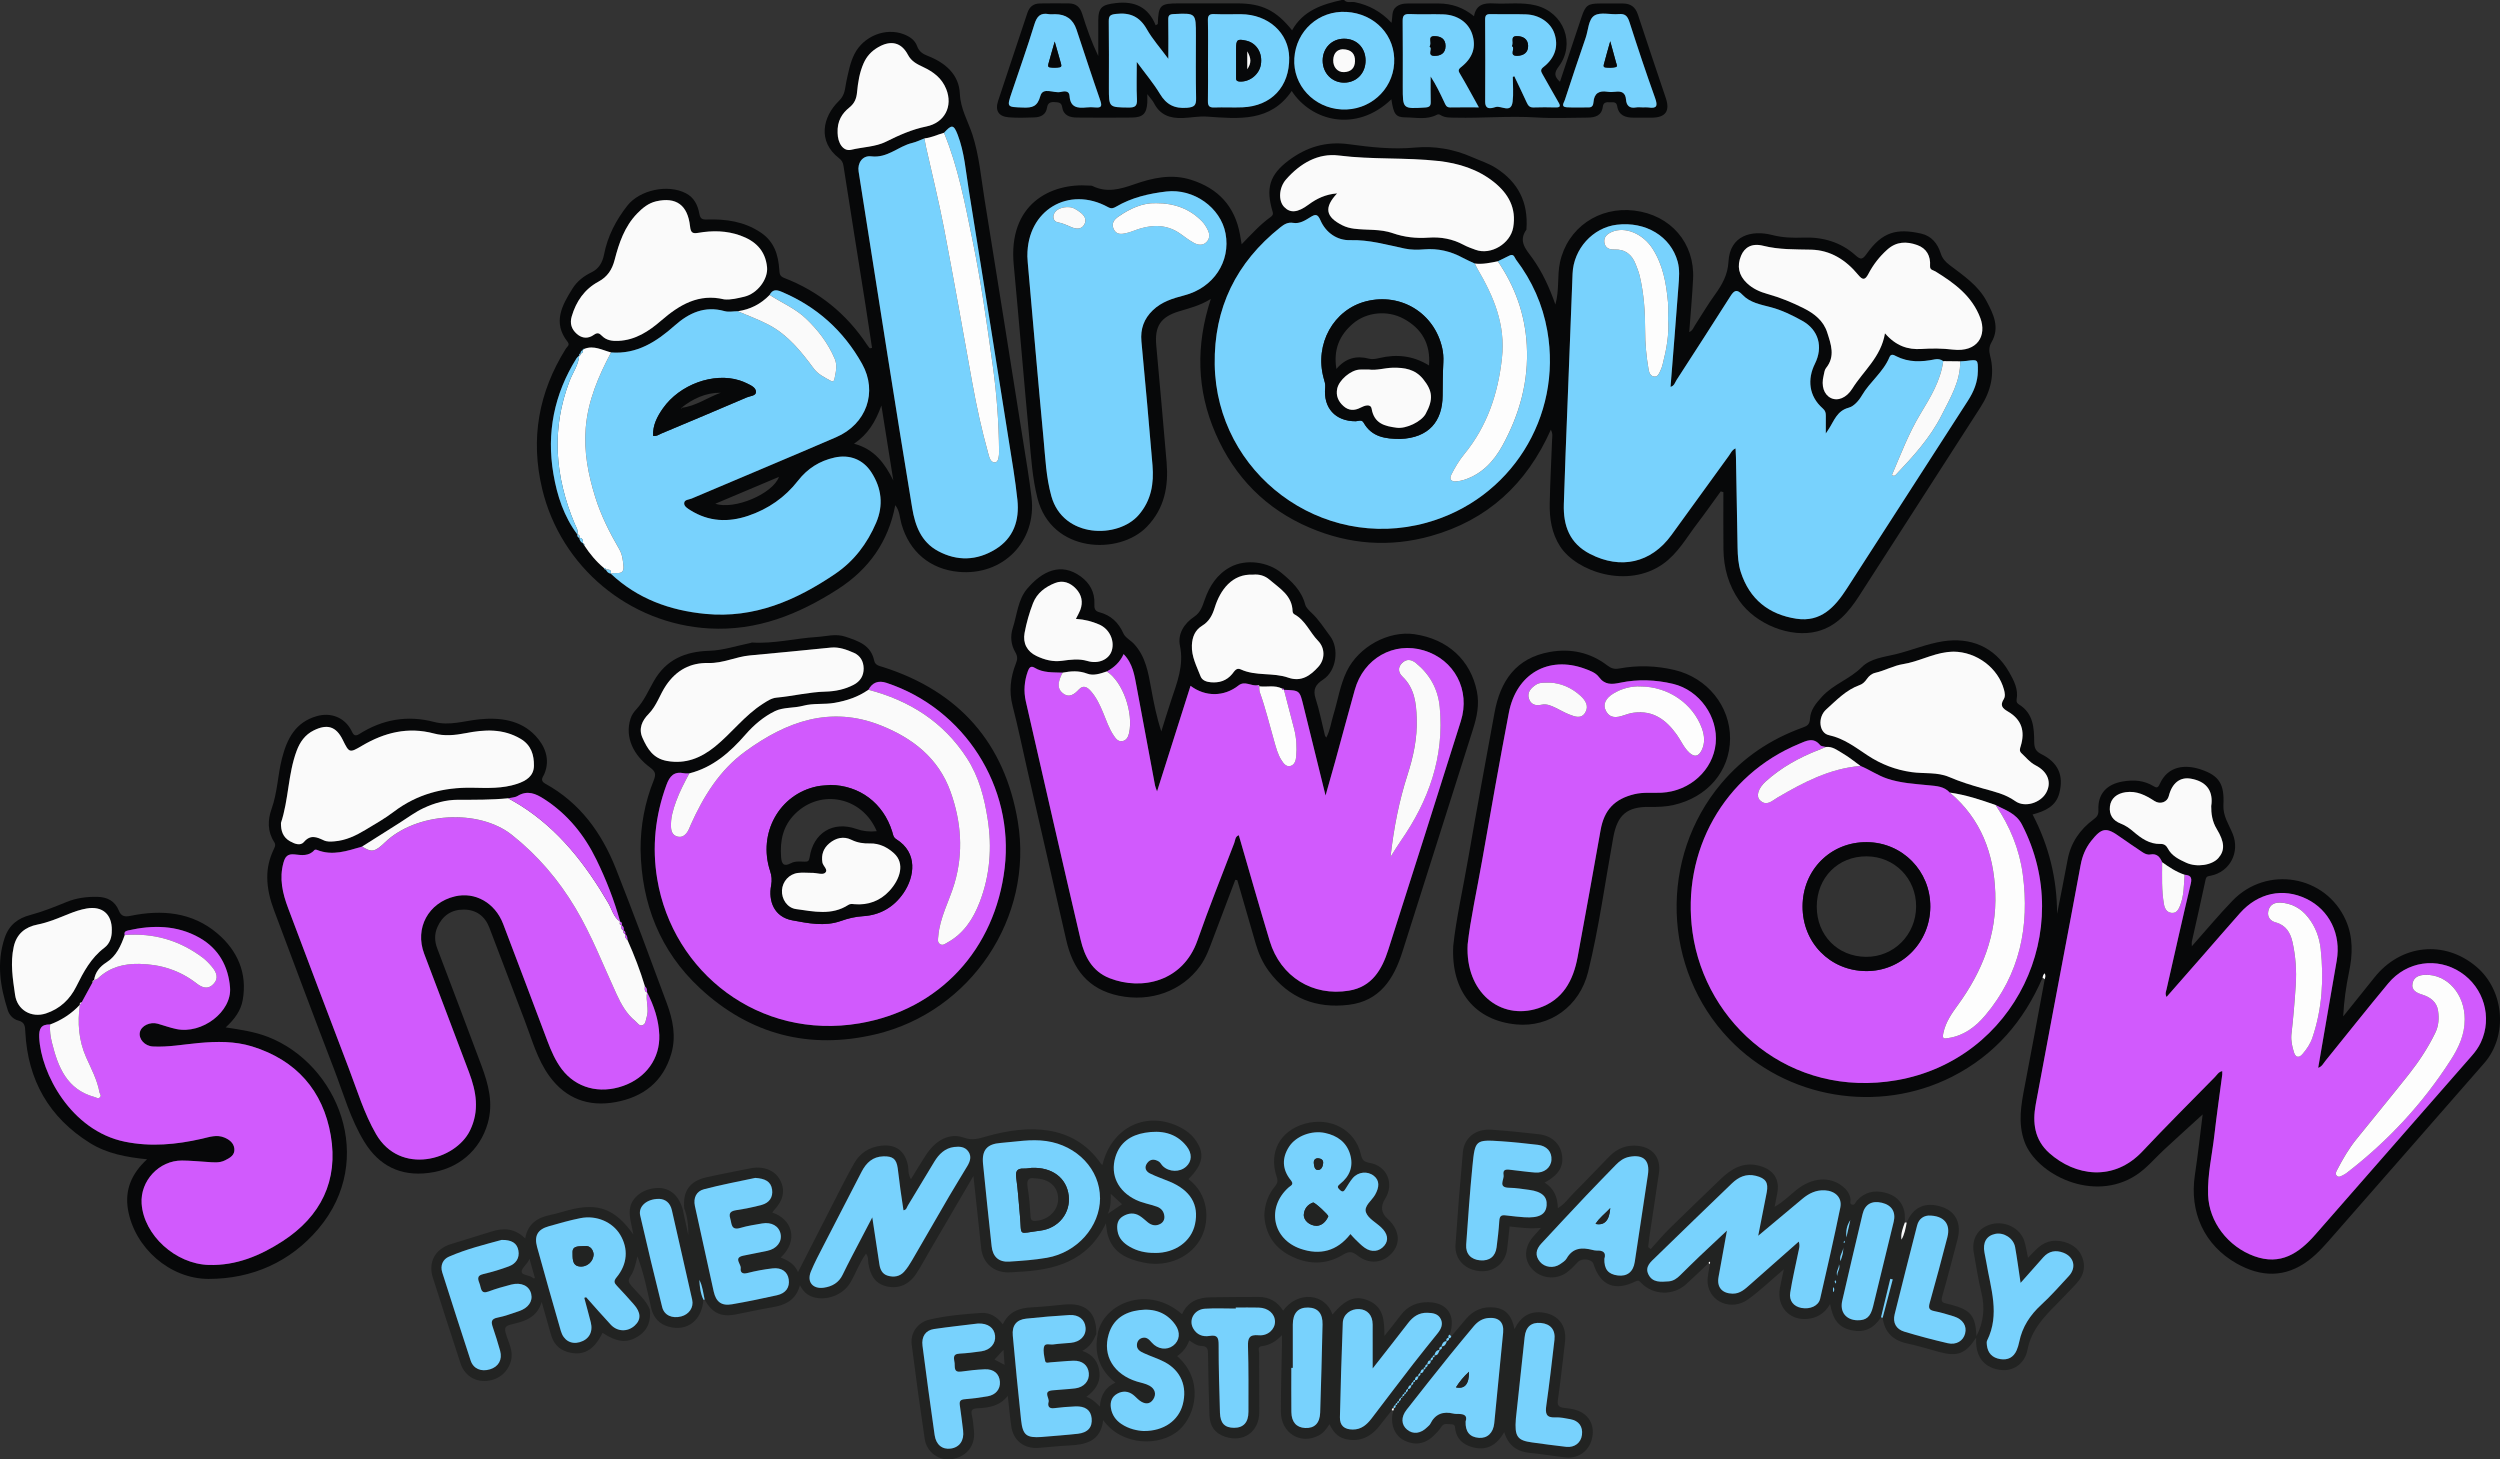 <?xml version="1.0" encoding="UTF-8"?><svg id="Capa_1" xmlns="http://www.w3.org/2000/svg" viewBox="0 0 1203.49 702.59"><rect x="0" y="0" width="1203.49" height="702.59" fill="#333333" stroke="none"/><defs><style>.cls-1{fill:#78d2fd;}.cls-1,.cls-2,.cls-3,.cls-4,.cls-5,.cls-6{stroke-width:0px;}.cls-2{fill:#070809;}.cls-3{fill:#222322;}.cls-4{fill:#d15afd;}.cls-5{fill:#fdfdfd;}.cls-6{fill:#fafafa;}</style></defs><g id="iaBbu8.tif"><path class="cls-2" d="m647.05,0c1.42,1.65,3.4.69,5.09,1.03,6.86,1.39,12.7,4.56,17.74,9.95.56-2.89-.08-5.84,2.26-7.7,2.41-1.91,5.34-1.6,8.17-1.6,4.12,0,8.24-.03,12.35,0,6.14.05,11.7,1.87,16.92,6.13.99-5.69,4.87-6.42,9.44-6.16,6.78.38,13.62-.72,20.35.97,13.47,3.38,19.24,18.55,10.93,29.48-2.21,2.9-2.13,4.79.66,7.26,3.5-10.5,6.94-20.84,10.4-31.18,1.88-5.63,3.04-6.48,8.86-6.5,3.69-.01,7.38-.03,11.08,0,3.67.04,5.98,1.66,7.18,5.35,4.38,13.46,8.98,26.85,13.46,40.28,2.05,6.15-.17,9.24-6.64,9.33-2.98.05-5.96,0-8.95,0-3.9.01-7.12-1.1-7.84-5.48-.39-2.39-2.01-1.84-3.49-1.93-1.66-.11-3.16-.04-3.43,2.11-.56,4.42-3.75,5.26-7.42,5.28-8.22.04-16.47.43-24.65-.08-12.99-.81-25.94.41-38.9.11-2.41-.06-4.84.13-7.03-1.18-.61-.37-1.13-.63-1.9-.22-4.82,2.54-10.03,1.3-15.06,1.26-4.82-.03-5.76-1.59-6.83-8.71-17.02,16.33-38.63,10.46-47.98-4.01-10.23,15.09-25.66,13.39-40.68,12.35-3.99-.28-7.78.51-11.65.67-6.35.26-11.05-1.44-14.02-7.25-.62-1.2-1.63-2.2-3.17-4.24,0,2.1.06,3.14,0,4.17-.34,5.22-2.13,7.04-7.48,7.1-8.78.11-17.56.07-26.33,0-3.51-.02-6.56-.96-7.19-5.09-.35-2.32-1.93-2.23-3.72-2.35-2.07-.14-3.22.56-3.52,2.57-.53,3.5-3.02,4.68-6.07,4.8-4.11.17-8.25.28-12.34-.04-4.95-.39-6.72-3.2-5.15-7.97,4.64-14.13,9.43-28.21,14.09-42.32.98-2.96,2.94-4.47,5.95-4.53,4.68-.09,9.37-.06,14.06-.02,3.43.03,5.37,1.82,6.39,5.11,2.13,6.82,4.5,13.57,7.71,20.23,0-5.68-.01-11.37,0-17.05.02-6.47,1.89-7.67,8.39-8.44,9.26-1.1,15.73,2.01,19.24,10.68.65-.39,1.01-.5,1.02-.62.34-9.16,1.11-9.92,10.13-9.92,9.4,0,18.8,0,28.19,0,11.73,0,18.67,3.36,26.33,12.96,5.3-9.54,14.5-12.51,24.19-14.65h.85Zm-84.62,28.33c-3.97-5.39-7.68-9.52-10.34-14.24-3.44-6.09-8.1-8.18-14.87-7.39-2.74.32-3.51.89-3.47,3.62.15,10.63.06,21.26.06,31.88,0,9.58,0,9.45,9.43,9.57,3.08.04,4.26-.63,4.08-3.95-.29-5.57-.08-11.17-.08-18,4.26,5.8,8.1,10.32,11.12,15.34,3.12,5.2,7.02,7.21,13.11,6.72,3.64-.3,4.39-1.3,4.32-4.67-.21-10.06-.08-20.12-.08-30.18,0-10.85,0-10.77-10.74-10.26-2.13.1-2.61.77-2.58,2.72.1,5.81.04,11.62.04,18.84Zm85.68-22.59c-13.19-.76-24.19,9.07-25.01,22.33-.8,12.92,9.38,23.92,22.77,24.62,13.27.7,24.48-9.14,25.28-22.18.82-13.23-9.19-23.99-23.04-24.78Zm-66.57,23.66c0,6.38.09,12.75-.04,19.13-.05,2.31.52,3.32,3.04,3.22,4.53-.17,9.08.1,13.61-.08,13.92-.57,22.71-10.01,22.48-23.94-.2-11.92-10.13-20.83-23.27-20.89-4.25-.02-8.51.13-12.76-.05-2.39-.1-3.17.6-3.11,3.06.17,6.51.06,13.04.06,19.55Zm130.4,22.29c-1.85-3.35-3.2-5.83-4.58-8.29-1.45-2.59-2.89-5.2-4.42-7.74-.78-1.29-1.21-2.06.41-3.33,5.79-4.54,7.43-9.87,5.33-16.05-1.86-5.48-7.07-9.13-13.88-9.37-5.38-.19-10.79.12-16.16-.15-3.01-.15-3.42,1.06-3.39,3.65.12,10.49.05,20.98.05,31.47,0,10.62,0,10.56,10.81,9.87,2.03-.13,2.71-.75,2.65-2.75-.12-4.06-.04-8.12-.04-12.18,2.62,3.98,4.57,8.13,6.53,12.28.59,1.25.95,2.66,2.86,2.62,4.35-.08,8.7-.03,13.84-.03Zm16.33-14.65c.24-.12.48-.24.72-.35,1.98,4.16,4,8.3,5.9,12.49.69,1.53,1.39,2.63,3.37,2.55,3.54-.14,7.1-.1,10.64-.01,2.2.05,2.43-.63,1.38-2.44-2.64-4.52-5.13-9.13-7.76-13.66-.81-1.39-.98-2.18.59-3.41,5.55-4.33,7.25-10.07,5.18-16.11-1.78-5.17-7.16-8.95-13.61-9.18-5.67-.21-11.35,0-17.03-.13-1.97-.04-2.72.48-2.7,2.58.08,13.19.09,26.38.02,39.57-.02,4.45,3.49,3.01,5.12,2.57,2.73-.74,7.38,3.28,8.1-2.57.48-3.91.09-7.93.09-11.9Zm62.67,14.66c.85,0,1.72-.11,2.55.02,4.11.64,4.63-.71,3.27-4.51-4.34-12.1-8.4-24.31-12.33-36.55-.91-2.85-2.01-4.19-5.19-3.89-3.93.37-8.69-1.1-11.63.67-2.99,1.8-2.98,7.01-4.27,10.72-3.47,10-6.79,20.06-10.09,30.11-.39,1.18-2,3.2.94,3.37,3.53.2,7.08.02,10.63.06,1.76.02,2.17-1.24,2.27-2.5.33-4.32,2.71-5.67,6.74-5.04,1.25.2,2.56.16,3.82,0,2.99-.38,4.85.45,5.11,3.8.22,2.83,1.68,4.32,4.77,3.76,1.1-.2,2.26-.03,3.4-.03ZM507.87,6.83c-.99,0-2.02.15-2.98-.03-4.15-.78-5.79,1.17-6.97,5.04-3.35,10.95-7.21,21.74-10.85,32.6-2.43,7.25-2.42,7.05,5.44,7.34,4.4.16,6.9-.41,8.32-5.57,1.23-4.48,6.4-1.21,9.73-1.93,1.58-.34,4.16-.88,4.33,1.92.35,5.55,3.82,6,8.14,5.52,1.4-.16,2.85-.14,4.26,0,2.85.27,3.35-.58,2.39-3.35-3.95-11.36-7.67-22.79-11.47-34.2q-2.44-7.34-10.33-7.34Z"/><path class="cls-2" d="m597.71,117.6c4.72-4.84,8.79-9.39,13.76-12.98.88-.64,1.62-1.15,1.16-2.72-3.35-11.22-1.53-17.74,7.76-24.69,8.48-6.33,17.8-9.31,28.92-7.79,10.52,1.44,21.12,2.64,32.03,1.61,9.07-.86,18.54.74,27.23,4.58,3.86,1.71,7.89,2.93,11.54,5.25,10.81,6.89,15.63,16.62,14.72,29.3-.01.14.03.32-.04.42-4.03,5.64-.13,9.5,2.9,13.72,4.8,6.67,8.18,14.12,11.06,22.28,1.99-7,.8-13.79,2.22-20.32,3.6-16.5,18.63-26.98,35.83-24.88,17.46,2.13,29.13,15.63,28.24,32.91-.43,8.46-1.21,16.9-1.85,25.59,1.69-.78,2.07-2.21,2.8-3.33,3.17-4.87,6.1-9.91,9.5-14.6,3.51-4.85,6.26-9.65,6.59-15.99.67-12.66,11.19-15.34,20.97-12.84,5.19,1.33,10.02,1.45,15.3,1.26,9.09-.32,17.86,2.18,24.84,8.5,2.72,2.46,3.54,1.93,5.52-.84,7.44-10.42,14.37-12.22,26.05-9.6,5.06,1.13,7.95,4.76,9.45,9.43.82,2.56,2.28,4.19,4.4,5.79,6.62,5.01,13.74,9.8,17.7,17.3,3.2,6.07,6.59,12.61,2.38,19.82-1.18,2.02-1.28,4.12-.66,6.5,2.34,8.91.29,17.1-4.6,24.71-19.47,30.26-38.95,60.51-58.39,90.78-5.02,7.81-10.87,14.73-20.25,17.18-12.84,3.34-29.57-3.43-37.46-14.7-5.22-7.46-7.55-15.81-7.67-24.8-.12-9.18-.03-18.36-.03-27.54-.43-.12-.85-.23-1.28-.35-3.77,5.17-7.44,10.42-11.33,15.51-5.14,6.72-9.23,14.26-16.4,19.37-17.12,12.18-41.7,3.76-49.57-8.39-4.1-6.34-5.17-13.46-5.02-20.76.2-10.21.76-20.42,1.14-30.63.05-1.32.46-2.7-.59-4.81-11.67,26.21-30.53,43.53-57.7,51.17-19.84,5.58-39.36,4.11-58.27-3.93-21.2-9.01-36.33-24.4-45.46-45.44-9.05-20.86-9.61-42.27-2.26-64.74-5.28,3.26-10.31,4.45-15.26,5.95-8.89,2.69-11.83,7.18-11.02,16.31,1.65,18.79,3.44,37.57,4.99,56.37.95,11.53-.93,22.15-9.49,31.03-13.41,13.9-45.92,12.62-52.65-13.65-2.49-9.72-3.07-19.59-3.99-29.45-2.59-27.68-4.86-55.39-7.47-83.06-2.75-29.19,17.8-39.41,36.23-38.07.57.04,1.2-.03,1.68.2,6.84,3.34,13.17,1.61,20.02-.79,8.78-3.08,17.99-5.21,27.5-2.18,13.11,4.17,21.05,12.79,23.5,26.37.25,1.39.48,2.77.8,4.65Zm123.33,8.18c-3.66.74-7.32,1.57-11.1,1.08-1.89-.9-3.84-1.71-5.67-2.71-5.86-3.2-12.01-4.66-18.74-4.11-3.05.25-6.17.27-9.3-.38-8.66-1.81-17.11-4.32-26.25-4.05-6.25.19-11.72-3.56-14.32-9.57-1.39-3.22-2.53-2.94-4.85-1.5-2.52,1.57-5.13,3.28-8.29,2.75-2.55-.43-4.34.69-6.15,2.13-21.24,16.91-32.03,38.82-31.61,66.06.82,52.43,51.32,90.15,101.9,76.17,40.46-11.18,65.51-50.89,58.21-92.41-2.22-12.62-7.32-24.07-15.08-34.28-.69-.91-1-3-3.09-1.95-1.88.94-3.77,1.85-5.66,2.77Zm214.44,48.09c-1.21-.93-2.6-1.15-4.04-.86-6.36,1.29-12.6,1.55-18.63-1.52-.9-.46-2.44-1.45-3.22.45-2.96,7.21-9.45,11.88-13.28,18.44-1.58,2.71-3.88,5.24-6.4,5.92-5.53,1.5-6.9,6.11-9.4,10.01-.34.54-.7,1.06-1.57,2.39,0-3.48-.03-5.97.01-8.47.03-1.45-.2-2.47-1.5-3.62-6.66-5.87-7.5-13.97-3.74-21.5,4.01-8.05,1.85-16.29-6.2-20.72-4.81-2.65-9.74-5.09-15.15-6.51-4.75-1.24-9.96-2.19-13.42-5.85-3.05-3.23-4.27-2.02-6.09.85-8.52,13.39-17.12,26.74-25.75,40.06-.76,1.17-1.08,2.86-2.9,3.3,1.29-16.24,2.6-32.35,3.81-48.47.29-3.94.69-7.92-.39-11.85-3.35-12.12-15.38-19.42-29.31-17.72-11.55,1.41-20.81,11.67-21.27,23.55-.81,20.98-1.64,41.96-2.44,62.94-.62,16.02-1.31,32.04-1.77,48.06-.3,10.3,2.69,18.85,12.71,23.98,14.69,7.53,29.26,4.34,39.06-9.11,9.27-12.72,18.45-25.51,27.71-38.24.87-1.19,1.43-2.74,3.18-3.5.07,1.56.17,2.96.2,4.36.27,14.47.51,28.94.78,43.41.07,3.98.31,7.95,1.55,11.77,4.22,13.06,13.46,20.42,26.76,22.45,11.84,1.81,18.61-5.7,24.3-14.53,19.44-30.13,38.81-60.3,58.27-90.42,2.84-4.39,4.74-9,4.79-14.28.06-5.64.04-5.64-5.54-4.88-.98.13-1.98.14-2.96.21-2.72-.03-5.43-.06-8.15-.09Zm-440.9-50.64c.03.6.07,1.88.19,3.15,2.5,28.24,4.91,56.49,7.59,84.72.88,9.28,1.24,18.61,3.78,27.74,5.67,20.39,32.15,20.53,42.06,9.03,6.07-7.05,7.34-15.17,6.63-23.84-1.64-19.92-3.48-39.82-5.34-59.73-.55-5.93,1.21-10.85,5.49-14.96,4.26-4.1,9.6-5.72,15.16-7.17,14.08-3.67,22.38-16.29,19.85-29.79-2.34-12.46-15.33-21.75-28.52-20.2-8.48,1-16.74,2.93-24.22,7.33-1.26.74-2.22,1.08-3.81.2-18.93-10.42-39.01,1.43-38.84,23.51Zm412.83,37.22c5.3,6.06,10.99,7.98,17.59,7.54,5.04-.33,9.95-.29,15.09.3,11.98,1.39,16.37-6.81,13.24-15.16-4-10.67-12.48-16.83-21.59-22.45-1.15-.71-2.76-.62-2.62-2.69.33-4.78-1.68-8.44-6.22-10.04-5.03-1.78-9.9-1.77-14.34,2.18-3.79,3.38-6.8,7.28-9.1,11.68-1.68,3.21-2.83,3.05-4.98.44-5.85-7.08-13.27-11.84-22.59-12.06-7.76-.18-15.41.06-23.1-1.88-5.56-1.4-8.99.83-10.63,4.75-2.12,5.06-1.13,9.48,2.72,13.17,2.87,2.75,6.33,4.27,10.04,5.31,6.04,1.68,11.81,4.04,17.4,6.86,5.07,2.56,9.48,5.99,11.27,11.59,1.83,5.71,4.03,11.58-.57,17.22-.74.91-.83,2.38-1.14,3.61-1.24,4.91.11,9.09,3.47,10.77,3.25,1.63,7.49.04,10.34-4.51,5.36-8.56,13.83-15.18,15.73-26.64Zm-263.73-67.34c-6.4,6.83-5.57,11.3,2.54,15.36,1.8.9,3.65,1.38,5.67,1.64,6.17.78,12.5.02,18.55,2.14,5.54,1.94,11.33,2.58,17.18,2.16,5.96-.43,11.56.58,16.86,3.42,1.87,1,3.89,1.73,5.89,2.45,7.42,2.67,16.7-3.02,18.07-10.72,1.67-9.39-2.35-16.36-9.23-21.88-7.73-6.2-17.05-9.1-26.71-10.17-15.91-1.77-31.98-.61-47.96-2.64-10.05-1.28-18.69,3.84-25.41,11.48-3.51,3.99-3.83,10.29-.94,13.29,2.96,3.08,6.49,2.76,11.75-1.13,3.95-2.92,8.23-4.98,13.74-5.4Z"/><path class="cls-2" d="m983.28,470.64c-8.99,20.9-23.01,37.24-43.49,47.65-35.63,18.11-79.9,10.65-107.36-18.06-32.27-33.74-33.87-87.44-3.78-123.12,10.61-12.58,23.77-21.32,39.14-26.86,2.19-.79,3.36-1.44,3.53-4.22.25-4.25,2.73-7.33,5.81-10.68,5.56-6.05,13.41-8.46,19.1-14.17,4.26-4.27,10.83-4.89,16.43-6.26,7.64-1.87,14.9-4.99,22.73-6.21,12.84-2,24.72,2.39,31.8,14.86,2.31,4.07,4.53,8.24,3.6,13.21-.22,1.19.36,1.87,1.26,2.43,6.78,4.21,7.17,11.2,7.21,17.95.02,3.11.9,4.6,3.42,5.86,8.05,4.03,10.91,10.16,8.67,18.8-1.64,6.31-6.75,8.62-12.87,10.27,7.83,15.01,11.78,30.88,11.79,47.83,1.7-8.68,3.47-17.34,5.07-26.03,1.52-8.26,5.96-14.61,12.59-19.51,1.64-1.21,2.33-2.26,2.23-4.42-.36-7.91,4.1-12.5,11.83-13.78,5.31-.89,10.11-.51,14.68,2.26,1.42.86,2.12.98,2.96-.92,4.03-9.05,12.47-9.56,19.81-7.12,9.11,3.03,11.4,7.28,10.9,17.14-.27,5.32,2.68,9.4,4.49,13.9,3.51,8.72-1.24,18.15-10.47,20.09-1.29.27-2.22.14-2.6,1.92-2.1,9.97-4.41,19.91-6.62,29.86-.11.5-.01,1.04-.01,2.22,6.75-7.6,12.89-14.99,19.53-21.89,16.58-17.25,44.99-12.29,54.59,9.36,3.61,8.15,3.33,16.49,1.55,25.02-1.44,6.9-2.42,13.9-2.8,21.28,5-6.23,10.03-12.44,15-18.7,12.74-16.06,33.85-18.27,49.23-5.13,13.36,11.41,15.18,33.1,3.64,46.34-24.03,27.59-48.21,55.05-72.29,82.6-3.83,4.38-7.55,8.8-12.25,12.35-11.27,8.5-22.98,8.06-34.65,1.46-15.61-8.84-22.76-24.74-20.08-42.53,1.53-10.17,2.63-20.4,3.74-29.21-5.83,5.32-12.32,11.17-18.73,17.12-4.36,4.04-8.12,8.69-13.17,12.02-20.75,13.68-48.19-.35-53.87-16.03-3.26-9.01-1.6-17.87.13-26.82,3.3-17.11,6.43-34.24,9.62-51.37.25-.91.62-1.82-.07-2.85-.24.34-.49.6-.62.91-.16.37-.23.78-.34,1.18Zm-22.61-83.11c-7.2-2.54-14.44-4.94-22.05-5.99-2.77-3-6.32-3.14-10.15-3.52-6.65-.66-13.38-1.02-19.89-3.17-4.63-1.53-8.54-4.32-12.96-6.14-2.83-2.03-5.54-4.28-8.54-6.02-2.49-1.45-4.9-3.47-8.14-3.11-.94-.29-2.25-.28-2.77-.92-3.26-3.99-6.68-2.01-10.18-.55-35.99,14.93-56.69,51.57-51.22,90.69,6.18,44.14,47.07,80.13,98.35,71.19,56.65-9.88,86.63-72.1,60.21-123.09-2.8-5.4-7.94-6.93-12.67-9.37Zm80.19,27.53c-1.08-2.5-2.55-4.29-5.71-3.7-1.44.27-2.76-.4-3.97-1.23-3.49-2.4-7.06-4.68-10.49-7.16-6.71-4.86-8.88-4.6-14.01,1.89-2.7,3.41-4.28,7.3-5.06,11.55-1.54,8.36-3.11,16.71-4.68,25.07-5.66,30.07-11.4,60.13-16.95,90.22-1.61,8.75-.62,17.02,6.57,23.42,12.35,11,30.9,13.97,44.85-.88,11.37-12.1,23.15-23.82,34.78-35.68,1.03-1.05,1.79-2.52,3.59-2.93,0,.67.06,1.23,0,1.76-1.27,9.7-2.68,19.38-3.79,29.1-1.09,9.57-3.35,19.03-3.02,28.73.45,13.09,9.62,24.92,22.18,29.5,12.77,4.66,21.6-1.44,29.43-10.37,25.17-28.71,50.29-57.47,75.44-86.19,1.69-1.94,3.15-4,4.25-6.33,5.62-11.99,1.49-26.38-9.69-33.73-11.32-7.45-25.98-5.39-34.88,5.3-10.26,12.32-20.19,24.91-30.3,37.37-.95,1.18-1.6,2.71-3.43,3.3,2.98-17.27,5.9-34.41,8.91-51.54,2.23-12.68-3.47-24.46-14.56-29.82-11.25-5.44-23.27-2.91-31.98,6.86-5.86,6.57-11.59,13.25-17.38,19.87-5.94,6.78-11.89,13.56-17.99,20.52-.81-1.62-.24-2.64,0-3.69,3.87-16.98,7.63-33.99,11.68-50.93.75-3.14-.32-4-2.99-4.23-3.98-1.32-7.42-3.61-10.78-6.03Zm-100.58-101.36c-.43.03-1.71.06-2.97.21-7.35.91-13.9,4.64-21.25,5.79-4.53.71-8.76,3.14-13.33,4.18-1.68.38-3.04,1.51-4.04,2.96-.9,1.31-1.94,2.38-3.51,2.95-6.48,2.32-11.12,7.28-16.04,11.69-4.29,3.84-3.48,11.38,1.26,12.4,7.23,1.55,12.78,5.87,18.64,9.74,6.5,4.29,13.5,6.98,21.25,8.07,6.01.84,12.27-.12,18.05,2.36,5.22,2.25,10.62,3.92,16.08,5.46,5.41,1.53,10.85,2.67,15.69,6.12,4.64,3.31,12.16.85,14.87-3.98,2.78-4.96.9-10.18-5.08-13.24-2.76-1.42-4.54-3.78-6.73-5.77-1.19-1.09-.84-2.13-.44-3.44,2.26-7.32.37-12.89-6.11-16.68-2.79-1.63-3.92-2.97-2.02-6.01.81-1.28.5-3.04.08-4.58-2.79-10.27-13-18.18-24.41-18.25Zm124.19,74.34c.09-.7.14-.98.16-1.26.53-6.56-2.9-10.68-9.93-11.92-5.24-.93-9.09,2.1-10.66,8.38-.73,2.92-4.13,4.16-6.89,2.36-4.23-2.76-8.54-4.99-13.87-4.23-4.21.6-7.1,2.95-7.57,6.81-.49,4.08,1.48,6.87,5.18,8.29,2.31.89,4.2,2.23,6.05,3.81,3.8,3.25,7.82,6.18,13.2,6,1.61-.05,2.71.75,3.4,2.1,1.9,3.67,5.41,5.35,8.87,6.93,5.18,2.37,12.5,1.19,15.5-2.23,3.23-3.69,3.06-7.67-.8-14.03-2.16-3.55-2.68-7.39-2.64-11Z"/><path class="cls-2" d="m419.79,167.47c-1.03-6.8-2.02-13.6-3.1-20.39-3.55-22.39-7.16-44.77-10.63-67.18-.26-1.7-.8-2.71-2.16-3.75-10.46-8.06-7.87-19.99-.06-27.55,3.11-3.01,2.88-6.14,3.58-9.29,1-4.54,1.79-9.09,3.91-13.29,4.36-8.62,14.96-12.9,23.74-9.53,2.88,1.11,5.4,2.8,6.45,5.78.91,2.59,2.82,3.75,5.09,4.63,8.48,3.29,15.06,8.97,15.46,18.22.33,7.4,3.94,13.17,6.05,19.68,3.29,10.16,4.16,20.82,5.86,31.3,6.25,38.6,12.36,77.23,18.49,115.85,1.44,9.1,2.98,18.19,4.09,27.32,2.61,21.43-13.74,38.05-35.21,36.01-13.66-1.3-23.59-9.71-27.38-23.04-.87-3.05-.85-6.43-3-9.05-3.29,17.57-12.73,30.87-27.63,40.44-18.85,12.11-38.87,20.19-61.9,18.9-38.48-2.15-71.44-29.58-80.42-67.1-5.79-24.19-1.73-46.63,11.38-67.6.58-.92,2.09-1.69.85-3.26-7.32-9.27-2.71-17.57,2.36-25.67,2.18-3.48,5.39-6,9.15-7.81,3.57-1.72,5.29-4.8,6.03-8.61,1.7-8.76,5.71-16.44,11.16-23.42,5.98-7.65,19.49-10.53,28.2-6.04,4.04,2.08,5.76,5.79,6.52,9.89.45,2.4,1.33,2.83,3.63,2.76,9.12-.28,17.83.91,25.78,6.17,6.69,4.43,8.59,10.84,9.08,18.11.12,1.82.21,3.02,2.3,3.83,16.77,6.48,30.09,17.3,40.01,32.3.38.57.84,1.08,1.26,1.61.36-.08.71-.15,1.07-.23Zm-139.3,1.15l.04-.07c-.76.29-1.05.88-1.08,1.65l.06-.08c-.6.11-.77.52-.71,1.07l.03-.04c-.47.49-1.04.91-1.39,1.47-10.67,17.14-14.43,35.74-11.04,55.6,1.78,10.42,5.05,20.44,11.53,29.1l-.03-.04c-.08.8.14,1.41.98,1.67l-.02-.03c.11,1.18.66,2.06,1.72,2.6l-.03-.05c.26.4.52.81.78,1.21,2.65,4,5.67,7.67,9.38,10.75.11.53.43.82.98.82l-.04-.03c.5,1.01,1.16,1.83,2.41,1.92l-.03.06c12.82,12.05,28.39,17.7,45.6,19.36,23.47,2.25,43.58-6.51,62.44-19.3,9.1-6.17,15.39-14.6,19.67-24.56,3.62-8.44,2.69-16.66-2.29-24.32-4.04-6.23-10.5-8.69-17.72-7.09-7.21,1.6-13.05,5.3-17.58,11.13-6.27,8.06-14.35,13.65-23.99,16.91-9.62,3.26-18.97,2.86-27.78-2.66-1.32-.83-3.06-1.83-3.04-3.34.03-1.83,2.28-1.74,3.61-2.31,23.19-9.86,46.45-19.55,69.58-29.54,14.59-6.3,20.05-21.73,12.47-35.29-8.94-15.99-21.92-27.63-38.9-34.77-2.56-1.08-4.31-.95-5.62,1.58-4.22,4.37-9.35,6.99-15.37,7.85-2.12,0-4.38.49-6.34-.06-9.52-2.67-17.13.87-23.99,6.96-8.77,7.77-18.19,13.9-30.63,12.94-4.21-1.06-8.23-3.55-12.83-1.72-.57-.13-.84.11-.84.68Zm164.54-102c-1.97.75-3.88,1.71-5.91,2.2-6.72,1.6-11.86,7.41-19.73,6.44-4.26-.52-6.69,3.32-6.07,7.26,4.66,29.68,9.31,59.35,14.02,89.02,3.87,24.35,7.74,48.7,11.78,73.02,1.4,8.45,4.28,16.33,12.45,20.72,9.25,4.97,18.64,4.62,27.53-.8,8.87-5.4,11.69-14.04,10.67-23.84-1-9.57-2.65-19.09-4.16-28.6-6.39-40.3-12.79-80.61-19.3-120.89-1.42-8.79-2.03-17.77-5.26-26.2-1.94-5.06-2.88-5.17-6.62-1.02-3.14.87-6.11,2.36-9.41,2.7Zm-96.42,77.5c3.24.32,6.45-.54,9.6-1.26,6.5-1.49,11.64-8.55,11.06-14.28-.83-8.09-5.67-12.63-12.88-15.21-6.59-2.36-13.37-2.45-20.16-1.29-2.86.49-3.69-.03-4.03-3.17-1.12-10.24-6.71-14.2-16.3-12-3.71.85-6.6,3.22-9.18,5.89-6.04,6.24-8.72,14.19-10.82,22.31-1.21,4.69-3.45,8.14-7.79,10.48-6.71,3.62-10.74,9.47-12.87,16.73-1,3.4-.1,6.16,2.46,8.42,2.58,2.28,5.5,2.37,8.21.44,1.71-1.22,2.61-.79,3.9.51,2.13,2.16,4.88,2.54,7.86,2.41,8.32-.37,14.78-4.7,20.72-9.84,8.72-7.54,17.97-13.09,30.24-10.14Zm54.61-80.07c.06,4.68,2.61,9.01,6.57,8.05,5.58-1.35,11.7-1.38,16.7-3.88,6.29-3.15,12.55-5.94,19.42-7.33,8.83-1.79,12.93-9.69,9.59-18.02-2.12-5.3-6.22-8.3-11.05-10.58-2.96-1.4-5.68-2.69-7.39-5.93-3.21-6.08-8.32-7.11-14.33-3.62-3.19,1.85-5.48,4.29-6.99,7.7-1.99,4.5-2.72,9.24-3.17,14.04-.28,2.96-1.19,5.25-3.67,7.25-3.48,2.81-5.95,6.47-5.68,12.32Zm7.91,149.55c9.95,2.65,14.84,9.58,18.91,17.68-1.85-11.63-3.7-23.27-5.74-36.06-2.86,7.92-6.48,13.85-13.17,18.38Zm-66.77,28.89c9.02,3.08,27.64-4.69,30.63-12.93-10.36,4.37-20.33,8.58-30.63,12.93Z"/><path class="cls-3" d="m329.38,581.67c-.73-8.21,2.57-13.05,10.54-14.88,7.05-1.61,14.17-2.91,21.25-4.35,6.33-1.28,11.81.87,14.37,5.64,2.62,4.88,1.61,9.74-3.01,14.61-.28.3-.49.67-.75,1.02,9.5,3.18,12.92,13.32,4.04,21.66,3.53,1.38,6.73,3.15,8.34,7.02,7.34-14.38,14.49-28.43,21.69-42.47,1.68-3.27,3.43-6.51,5.23-9.72,2.92-5.2,7.4-8.04,13.34-8.68,6.76-.72,11.09,2.46,12.59,9.12.49,2.19-.04,4.57,1.52,7.02,2.48-4.02,4.75-7.88,7.2-11.62,4.75-7.28,11.49-10.83,18.22-8.39,4.43,1.6,7.42.36,11.64-.8,18.65-5.16,41-6.23,54.47,13.46.14.2.42.31.65.46,4.42-18.27,21.42-26.4,37.61-18.01,2.69,1.39,5.06,3.19,6.87,5.61,5.02,6.71,4.13,12.08-3.09,19.24,9.7,7.28,10.26,19.53,6.49,27.51-4.69,9.91-16.38,15.15-28.07,12.68-7.81-1.65-14.74-4.56-17.22-13.16-.48-1.66-.57-3.42-.93-5.72-8.72,18.4-24.71,22.56-42.52,23.36-1.56.07-3.12.27-4.67.25-7.06-.1-12.06-4.61-12.84-11.65-1.24-11.2-2.41-22.42-3.73-34.77-7.29,12.47-14.05,24.03-20.81,35.6-2.21,3.79-4.27,7.68-6.66,11.35-3.49,5.36-8.56,7.48-14.18,6.23-5.92-1.32-8.02-5.68-8.93-11.08-.24-1.46.15-3.09-1.13-4.71-3.27,4.49-4.93,9.62-7.67,14.14-3.5,5.77-11.4,8.75-17.76,6.76-2.71-.85-4.71-2.5-6.38-5.67-2.04,7.46-7.35,9.62-13.65,10.65-5.87.96-11.67,2.35-17.53,3.44-6.93,1.28-11.24-.89-14.68-7.2-.72-3.2-.97-6.54-2.57-9.52.2,3.29.55,6.53,1.97,9.55-.69,10-7.86,15.54-16.83,12.98-4.31-1.23-6.97-4.08-8.17-8.34-1.96-8.56-3.62-17.22-6.75-25.49-.86,3.47-1.49,6.87-3.42,9.67-1.38,2.01-.75,3.02.59,4.6,3.08,3.62,6.89,6.71,8.77,11.27.67,5.55-.97,10.12-5.87,13.12-5.3,3.24-10,2.66-16.87-1.84-4.18,8.54-9.55,11.43-17.06,9.15-4.17-1.26-6.6-4.18-7.77-8.26-1.4-4.89-2.78-9.79-4.47-15.74-2.5,8.07-8.83,9.37-14.85,10.87-2.83.7-3.17,1.69-2.4,4.35,1.24,4.27,3.73,8.34,2.44,13.13-1.53,5.7-6.38,9.53-12.49,9.68-5.49.13-10.02-3.08-11.81-8.57-4.48-13.73-8.95-27.47-13.31-41.24-2.31-7.31,1.06-13.62,8.44-16,6.48-2.09,13.03-3.94,19.5-6.04,5.91-1.92,11.41-1.84,16.53,3.24,1.28-7.29,6.1-10.11,12.35-11.38,2.91-.59,5.75-1.54,8.63-2.29,14.04-3.65,22.23-.73,31.09,11.76-1.17-6.76-3.86-12.83,1.2-18.05,2.48-2.56,5.6-3.82,9.07-4.24,6.45-.78,11.2,2.7,13.4,9.74.93,4.3,1.86,8.6,2.79,12.9.06-4.48-.38-8.82-1.96-12.95Zm90.55,4.35c1.28,8.43,2.37,15.51,3.42,22.6.38,2.57,1.42,4.73,4.02,5.5,2.88.85,5.75.45,7.85-1.87,1.51-1.66,2.73-3.61,3.87-5.56,6-10.28,11.89-20.61,17.89-30.88,2.86-4.89,5.88-9.69,8.77-14.57,1.27-2.15,2.04-4.5.49-6.81-1.65-2.45-4.31-2.59-6.89-2.28-4.47.55-7.35,3.47-9.56,7.09-4.28,7.01-8.46,14.09-12.74,21.11-.51.83-.64,2.14-2.11,2.26-.51-3.44-1.03-6.8-1.49-10.16-.46-3.37-.81-6.75-1.28-10.12-.63-4.43-2.37-5.77-6.85-5.67-5.21.12-8.32,3.12-10.53,7.4-6.12,11.82-12.24,23.64-18.31,35.48-2.13,4.15-4.35,8.29-6.12,12.6-2.04,4.97.94,8.52,6.27,7.75,4.01-.58,7.21-2.41,9.04-6.24,1.41-2.94,2.89-5.84,4.39-8.73,3.09-5.96,6.21-11.89,9.88-18.9Zm109.64-9.23c.02-13.74-10.99-25.37-25.86-27.49-7.41-1.05-14.68.35-22,.91-6.49.5-9.09,3.42-8.46,9.99,1.27,13.25,2.75,26.49,4.14,39.73.53,5.02,3.37,7.72,8.45,7.41,6.08-.38,12.19-.81,18.18-1.85,14.58-2.53,25.55-15.05,25.57-28.7Zm-248.29,47.97c.29-.09.59-.19.88-.28,3.95,4.42,7.84,8.9,11.88,13.24,3.17,3.41,8.05,3.52,11.44.48,3.25-2.92,3.12-6.4-.42-10.35-2.65-2.95-5.26-5.95-8.02-8.8-1.41-1.45-1.69-2.36-.21-4.16,5.25-6.37,5.75-13.78,1.74-20.47-3.68-6.16-11.45-9.56-19.18-8.01-5.13,1.03-10.18,2.5-15.22,3.91-5.31,1.49-7.11,4.57-5.62,9.98,3.73,13.5,7.55,26.98,11.44,40.44,1.31,4.55,4.94,6.56,9.08,5.38,4.45-1.27,6.51-4.89,5.34-9.53-1-3.95-2.09-7.89-3.14-11.83Zm82.26-57.71c-7.5,1.62-16.15,3.22-24.63,5.44-3.66.96-5.23,4.16-4.36,8.11,3,13.69,5.99,27.39,9.02,41.07,1.12,5.07,3.75,7.08,8.81,6.21,7.26-1.25,14.48-2.74,21.67-4.35,4.29-.96,6.21-3.82,5.66-7.63-.54-3.68-3.43-5.83-7.81-5.31-4.07.48-8.14,1.21-12.1,2.24-2.44.63-3.46-.36-3.2-2.31.27-2.01-3.62-5,1.19-6.03,3.88-.83,7.78-1.54,11.66-2.36,4.45-.94,7.1-4.36,6.35-8.1-.76-3.79-4.36-5.89-8.92-5.07-3.49.62-7.03,1.12-10.41,2.14-4.63,1.4-4.17-2.08-4.93-4.58-.91-2.96.68-3.59,3.17-3.99,4.05-.65,8.1-1.42,12.05-2.51,3.56-.99,5.48-3.63,4.94-7.39-.56-3.85-3.36-5.31-8.14-5.59Zm192.38,36.1c9.76.1,17.59-5.51,19.37-13.9,1.98-9.34-2.16-16.27-12.28-20.48-3.13-1.3-6.36-2.38-9.38-3.88-1.97-.98-2.94-2.79-1.43-4.93,1.52-2.16,3.61-2.04,5.63-.84.8.48,1.25,1.53,1.96,2.21,3.07,2.94,8.17,3.04,11.22.25,2.82-2.58,3.03-6.29.14-9.91-5.2-6.51-12.4-7.66-20.01-6.38-6.8,1.15-12.11,4.65-14.21,11.76-2.53,8.56,1.28,16.39,9.92,20.55,3.23,1.55,6.75,2.07,10.08,3.26,2.2.79,3.46,2.45,3.61,4.79.1,1.54-.67,2.81-1.98,3.52-2.09,1.13-4.11.74-5.94-.71-1.33-1.06-2.55-2.28-3.98-3.17-2.67-1.67-5.45-1.35-8.05.2-2.71,1.62-3.06,4.26-2.61,7.09.56,3.52,2.85,5.8,5.74,7.5,3.75,2.21,7.88,3.1,12.21,3.05Zm-314.39-6.26c-7.84,2.15-16.92,4.35-25.47,8.1-2.82,1.24-4.25,4.18-3.17,7.56,4.52,14.14,9.02,28.29,13.66,42.39,1.32,4.02,5.05,5.55,9.32,4.27,4.1-1.23,6.07-4.67,4.9-8.91-1.05-3.81-2.24-7.6-3.52-11.34-.84-2.47-.94-4.05,2.34-4.67,3.45-.65,6.79-1.95,10.15-3.06,4.57-1.5,6.85-4.78,5.96-8.41-.94-3.82-4.75-5.67-9.62-4.42-3.7.94-7.39,2-10.96,3.34-3.59,1.34-3.46-1.35-4.1-3.34-.69-2.11-2.03-4.22,1.71-5.08,4.13-.95,8.21-2.2,12.19-3.67,3.39-1.26,5.32-3.96,4.64-7.66-.66-3.56-3.23-5.15-8.03-5.09Zm75.74-19.76c-5.91-.08-10.08,3.63-9.1,7.95,3.36,14.76,6.92,29.48,10.59,44.17.99,3.97,4.83,5.6,9.19,4.46,3.73-.97,6.09-4.29,5.26-8.01-3.19-14.37-6.54-28.7-9.77-43.07-.86-3.82-3.29-5.4-6.18-5.51Zm-62.37,28.85c-.98,2.62-3.87,4.41-3.77,6.22.1,1.92,3.99,1.43,5.61,3.15.08.09.38-.02.78-.06-.89-3.16-1.75-6.23-2.62-9.31Zm285.24-26.28c-1.78-1.64-3.46-3.18-5.43-5-.01,3.25.14,5.97-1.38,9.59,2.88-1.94,4.79-3.23,6.81-4.59Z"/><path class="cls-2" d="m594.66,423.54c-3.58,9.46-7.15,18.91-10.73,28.37-1.7,4.51-3.28,9.08-6.13,13.04-8.83,12.29-23.97,17.55-39.14,14.4-14.95-3.11-22.22-12.88-25.4-26.9-6.2-27.34-12.5-54.65-18.75-81.98-2.34-10.21-4.42-20.49-7.04-30.63-1.84-7.09-1.03-13.77,1.55-20.37.76-1.95,1-3.31-.21-5.4-2.07-3.57-2.61-7.59-1.24-11.82,2.06-6.38,2.44-13.56,6.9-18.82,7.17-8.45,16.23-12.92,25.82-5.89,4.36,3.2,6.77,7.59,6.55,13.09-.08,2.03.04,3.47,2.34,4.08,5.57,1.46,9.25,4.91,11.63,10.24.9,2.02,3.46,3.26,5.09,5.02,5.61,6.05,6.87,13.8,8.27,21.49,1.25,6.88,2.61,13.75,4.88,20.64,1.6-5.07,3.14-10.16,4.82-15.2,2.81-8.44,6.11-16.59,4.16-26.02-1.18-5.7,1.96-10.71,6.91-14.03,2.96-1.98,3.91-4.99,4.97-8.06,2.31-6.69,6.02-12.41,12.4-15.83,7.48-4,18.1-2.54,24.6,2.85,5.02,4.16,9.64,8.49,11.39,15.15.39,1.49,1.78,2.84,2.98,3.96,3.59,3.32,6.15,7.48,9.04,11.32,4.43,5.89,3.1,16.67-3.33,20.87-3.71,2.43-5.08,4.79-3.64,9.24,1.87,5.78,3,11.79,4.47,17.7.06.24.27.43.66,1.02,1.87-3.53,2.29-7.28,3.37-10.79,2.17-7.02,3.23-14.42,6.45-21.09,5.75-11.92,20.19-19.71,32.63-17.89,16.1,2.35,27.07,12.56,30.06,27.61,1.24,6.25.01,12.11-1.84,17.97-11.33,35.77-22.68,71.54-34.03,107.31-4.14,13.05-10.88,23.71-25.84,25.52-15.67,1.9-28.75-3.18-38.37-16.07-3-4.02-5.03-8.53-6.41-13.34-2.93-10.21-5.9-20.4-8.86-30.6-.33-.05-.65-.11-.98-.16Zm11.57-93.08c.11-.68-.35-.64-.78-.62-3.06.64-6.14-2.31-9.22.12-6.93,5.49-15.97,5.57-23.11.18-5.3,16.71-10.58,33.37-16.12,50.83-.53-1.54-.84-2.18-.97-2.86-2.94-15.71-5.83-31.43-8.8-47.14-1.07-5.67-1.82-11.51-6.33-16.1-1.71,3.85-4.56,6.44-8.09,8.35-3.07,1.05-6.41,2.21-9.42,1.06-4.03-1.54-7.85-1.25-11.83-.48-4.65-.2-9.37.2-13.62-2.41-1.7-1.04-2.54.08-3.1,1.61-1.74,4.79-2.14,9.7-1.01,14.65,8.74,38.23,17.43,76.46,26.36,114.64,1.88,8.04,5.48,15.27,13.96,18.6,15.52,6.09,35.35,1.65,42.3-18.21,5.51-15.75,11.74-31.25,17.7-46.85.51-1.33.4-3.14,2.2-3.77,4.97,17.06,9.78,34.08,14.91,51.01,5.18,17.11,20.66,26.72,38.15,23.81,11.09-1.85,15.85-10.17,18.9-19.7,11.73-36.65,23.36-73.34,34.92-110.04,4.7-14.93-3.05-29.58-17.76-34.03-14.57-4.4-29.06,3.82-33.29,18.98-3.2,11.45-6.27,22.93-9.42,34.39-1.41,5.14-2.89,10.27-4.65,16.49-3.76-15.25-7.24-29.26-10.67-43.28-1.8-7.35-1.76-7.36-9.34-7.61l.02.04c.01-.7-.45-.72-.96-.67-3.52-1.81-7.33-.61-10.98-1.09l.05.09Zm-3.02-53.84c-10.07-.54-15.84,7.4-18.45,15.85-1.16,3.75-2.72,6.68-6.08,8.74-3.43,2.11-4.75,5.4-4.92,9.37-.24,5.48,2.31,10.13,4.18,14.98.77,1.99,2.86,2.68,4.93,2.86,4.05.35,7.55-.71,10.27-3.96,1.03-1.23,2-3.24,4.08-2.27,7.3,3.41,15.51,1.42,22.92,4,6.31,2.2,10.72-.99,14.56-5.29,3.23-3.62,3.2-8.95-.18-12.42-4.02-4.12-6.12-9.95-11.52-12.84-.4-.21-.74-.92-.76-1.41-.21-7.63-6.23-11.01-11.11-15.2-2.26-1.94-4.95-2.7-7.92-2.43Zm-85.29,21.3c.88-1.77,1.62-2.97,2.1-4.26,1.43-3.81.69-7.32-2.06-10.24-2.73-2.9-6.26-4.26-10.04-2.77-4.69,1.85-8.72,4.77-10.66,9.75-1.8,4.63-3.15,9.4-4.05,14.28-.92,4.94,1.18,8.95,5.75,11.12,3.9,1.85,7.88,2.91,12.33,2.3,4.03-.56,8.06-1.13,12.21.11,5.34,1.59,10.37-.79,11.68-4.98,1.52-4.88-1.15-10.5-6.08-12.61-3.4-1.46-6.94-2.43-11.18-2.69Z"/><path class="cls-3" d="m822.52,608.04c-3.6,3.39-7.15,6.83-10.81,10.16-6.25,5.69-15.98,5.38-21.77-.74-.9-.95-1.26-1.27-2.66-.58-9.99,4.91-16.87,1.94-20.22-8.51-.71-2.21-5.51-2.91-7.41-.9-1.76,1.86-3.48,3.73-5.58,5.21-5.16,3.64-12.42,2.81-16.62-1.91-3.94-4.42-3.7-10.41.63-15.43,1.1-1.28,2.23-2.53,3.75-4.25-5.41.56-10.22-.15-15.13-.67-.39,3.75-.67,7.42-1.19,11.06-.94,6.6-6.29,10.91-12.81,10.46-7.36-.51-12.5-5.65-12.03-12.72,1-14.85,2.2-29.68,3.55-44.51.65-7.08,6.17-11.39,13.75-10.87,7.64.52,15.26,1.3,22.87,2.18,6.03.7,10.12,4.43,11.04,9.62,1.03,5.79-1.4,9.91-8.28,13.66,4.44,2.79,6.27,6.95,6.34,12.3,3.38-2,5.25-4.9,7.61-7.25,5.83-5.81,11.45-11.82,17.21-17.69,3.8-3.87,8.47-5.68,13.88-5.04,7.2.85,11,5.88,9.96,13.11-1.5,10.38-3.11,20.74-4.66,31.11-.22,1.49-.35,2.99-.53,4.49.42.32.84.64,1.26.96,3.01-3.31,5.87-6.77,9.06-9.91,8.08-7.97,16.33-15.77,24.47-23.67,5.34-5.18,11.15-8.67,19.06-6.42,6.55,1.87,9.6,6.46,8.31,13.1-.37,1.92-.75,3.84-1.27,6.55,4.43-2.5,7.32-5.63,10.61-8.22,7.43-5.86,15.72-6.55,21.92-1.77,2.09,1.61,3.6,3.56,4.01,6.26.14.9-.6,2.19.57,2.64,1.49.58,1.75-1.05,2.45-1.83,3.69-4.14,8.29-5.2,13.51-3.91,4.93,1.22,8.38,4.12,9.42,9.27.33,1.65.16,3.4.22,5.11-.98,2.67-2.03,5.32-1.66,8.28,1.53-2.54,1.99-5.4,2.54-8.23,3.06-7.48,8.93-10.13,16.81-7.59,6.78,2.18,9.67,8.01,7.66,15.62-2.41,9.18-4.77,18.38-7.39,27.5-.64,2.24-.09,3.04,1.93,3.43.84.16,1.66.38,2.48.6,9.34,2.53,11.61,5.3,12.09,15.08,3.53-6.93,4.15-13.77,2.33-21.08-1.54-6.17-2.39-12.52-3.59-18.78-1.3-6.82,1.95-12.28,8.39-13.99,6.57-1.75,13.81,1.8,15.86,7.98.83,2.51,1.17,5.19,1.82,8.18,3.44-3.4,6.19-7.24,11.28-8.04,5.29-.83,11.48,1.6,13.97,6.03,2.85,5.09,2.08,10.19-2.22,14.7-3.13,3.28-6.22,6.62-9.43,9.82-6.24,6.23-12.06,12.5-13.85,21.78-1.33,6.85-6.96,10.44-12.91,9.71-7.36-.9-11.55-5.56-11.82-13.15-.02-.64,0-1.29,0-2.39-5.08,7.81-8.98,9.25-17.77,6.88-5.06-1.37-10.08-2.96-15.2-4.04-6.94-1.46-11.09-5.32-12.02-12.44,1.62-6.15,3.24-12.31,4.86-18.47-.4-.09-.79-.19-1.19-.28l-4.47,18.55c-3.6,5.47-8.1,7.49-14.02,6.26-6.08-1.26-9.07-4.76-10.48-12.66-2.67,4.68-6.58,6.92-11.53,7.21-8.33.48-14.14-6.24-12.68-14.63.5-2.86,1.17-5.69,1.93-9.3-6.12,5.2-11.33,10.2-17.12,14.42-7.92,5.77-18.55,1.5-19.53-7.7-.32-3,.65-6.14,1.03-9.21.03-.36.21-.96.07-1.05-.5-.31-.53.22-.65.54Zm23.85-13.13c1.5-7.6,2.83-14.25,4.11-20.92.91-4.74-.5-6.79-5.23-7.97-4.64-1.15-8.33.55-11.57,3.68-12.24,11.82-24.51,23.61-36.69,35.49-2.26,2.21-5.33,4.55-3.46,8.32,2.02,4.06,6.01,3.59,9.73,3.33,2.26-.16,3.96-1.39,5.51-2.91,3.14-3.08,6.25-6.18,9.44-9.22,4.09-3.9,8.25-7.75,13.12-12.32-1.5,8.26-2.84,15.34-4.07,22.45-.85,4.89,1.84,7.85,6.82,7.91,3.66.05,5.99-2.27,8.42-4.4,7.75-6.79,15.45-13.64,23.39-20.66.7,2.09.1,3.54-.2,5-1.32,6.52-2.87,12.99-3.91,19.55-.63,3.96,1.66,6.67,5.35,7.38,4.14.8,8.26-.93,9.06-4.4,3.39-14.61,6.7-29.25,9.72-43.94.97-4.74-2.43-7.98-7.38-8.27-4.28-.25-7.71,1.42-10.85,4.05-6.84,5.72-13.68,11.44-21.33,17.84Zm-74.01,10.99c-.17,5.11,1.85,7.53,6.44,8.11,4.48.57,7.45-1.66,8.19-6.47,2.16-14,4.19-28.02,6.34-42.01,1.05-6.83-2.11-9.94-8.91-8.65-2.63.5-4.67,1.95-6.48,3.82-4.73,4.89-9.52,9.73-14.19,14.68-7.3,7.73-14.55,15.51-21.78,23.3-2.52,2.71-3.17,5.72-.6,8.76,2.33,2.75,6.58,3.23,9.66,1.15,1.16-.79,2.52-1.62,3.18-2.78,2.93-5.15,7.34-5.38,12.34-4.12.68.17,1.4.37,2.1.33,3.07-.14,4.66.93,3.73,3.88Zm-38.68-19.92c7.34.51,10.49-1.39,10.87-5.69.37-4.24-2.3-6.68-8.35-7.49-3.23-.43-6.47-.97-9.71-1.02-5.55-.09-2.28-3.94-2.66-6.08-.58-3.24,1.85-2.72,3.82-2.5,3.8.42,7.59.97,11.4,1.26,4.27.32,7.55-2.31,7.82-6.03.29-3.95-2.19-6.82-6.57-7.32-5.77-.66-11.55-1.31-17.34-1.7-12.63-.84-12.88-.76-14.1,11.67-1.25,12.67-2.15,25.39-3.04,38.09-.31,4.45,2.35,7.2,6.76,7.56,4.46.37,7.33-1.87,7.89-6.31.53-4.21,1.04-8.43,1.3-12.67.14-2.2.83-2.98,3.07-2.66,3.36.47,6.76.69,8.84.89Zm239.01,31.61c-.95-6.31-1.66-11.79-2.63-17.22-.76-4.28-5.42-7.25-9.59-6.37-4.24.89-6.12,4.18-5.16,9.04.3,1.53.63,3.05.88,4.59,2.07,12.56,6.68,25.09.37,37.75-.29.58-.19,1.41-.11,2.11.41,3.9,2.62,6.16,6.45,6.79,3.68.6,6.4-.82,7.9-4.25.56-1.29.96-2.67,1.24-4.05,1.46-7.2,5.22-12.91,10.61-17.86,4.69-4.31,8.92-9.13,13.26-13.81,3.77-4.07,2.54-9.27-2.6-11.24-3.68-1.41-6.97-.85-9.67,2.17-3.48,3.9-6.93,7.82-10.96,12.36Zm-44.33-32.43c-2.07.13-4.59,1.3-5.47,4.76-3.62,14.26-7.31,28.51-10.82,42.79-.98,4.01.71,7.14,4.64,8.33,6.9,2.09,13.89,3.94,20.92,5.57,4.14.96,7.44-1.13,8.36-4.62.97-3.69-1.06-6.93-5.39-8.29-3.1-.98-6.24-1.91-9.42-2.55-2.63-.52-2.91-1.56-2.2-4.04,2.97-10.47,5.74-21,8.48-31.54,1.65-6.33-1.56-10.46-9.1-10.42Zm-34.14,50.42c4.21.08,6.24-1.65,7.45-6.56,3.35-13.61,6.65-27.23,9.95-40.86,1.14-4.7-.96-8.03-5.69-9.15-4.83-1.15-8.17.71-9.3,5.44-3.32,13.91-6.59,27.83-9.79,41.77-1.24,5.42,1.88,9.26,7.38,9.37Zm-3.48-48.23c-1.72,2.55-2.24,5.36-1.88,8.34.63-2.78,1.25-5.56,1.88-8.34Zm-4.74,19.78c.43-1.39.87-2.52,1.11-3.69.21-.98.19-2.01.27-3.02-.1,2.27-2.17,4.15-1.38,6.71Zm-.74,1.5c.2,1.95-1.76,3.54-.75,5.63-.32-1.98,1.65-3.56.75-5.63Zm-2.83,10.95c0,.9-.05,1.44.01,1.96.05.46.31.51.43.1.11-.39.13-.82.12-1.22,0-.17-.21-.33-.56-.84Zm1.52-2.49c-.14-.25-.31-.55-.47-.85-.09.25-.29.51-.26.74.04.32.26.62.4.93.1-.25.2-.5.33-.83Zm3.82-19.81c-.09.3-.2.55-.23.8-.01.1.15.23.23.34.13-.2.34-.39.36-.6.02-.16-.21-.34-.35-.54Z"/><path class="cls-2" d="m128.67,422.38c-.06-4.62,1.02-8.99,2.94-13.16.6-1.3,1.36-2.38.39-3.87-3.3-5.06-3.15-10.67-1.27-15.93,2.84-7.91,2.96-16.28,5.01-24.31,2.43-9.47,6.42-17.41,16.77-20.37,6.73-1.92,13.28.59,16.55,6.76.87,1.64,1.36,3.47,3.9,1.86,11.16-7.08,23.22-9.18,36.02-5.82,7.46,1.96,14.5-.54,21.73-1.26,10-1,19.92.3,27.04,7.89,4.48,4.78,7.33,11.22,4.27,18.48-.54,1.29-2.35,3.05.44,4.59,16.73,9.18,27.23,23.74,34.06,41.02,8.48,21.46,16.48,43.11,24.49,64.75,2.88,7.78,4.57,15.83,2.17,24.15-3.93,13.6-13.51,20.97-26.94,23.41-12.96,2.35-23.86-1.67-31.74-12.48-5.93-8.14-8.45-17.88-12.02-27.1-5.72-14.78-11.2-29.66-16.91-44.45-2.14-5.55-6.34-8.66-12.37-8.67-5.98-.01-10.21,2.97-12.63,8.41-1.52,3.41-1.38,6.87-.07,10.33,7.11,18.8,14.29,37.58,21.29,56.42,3.32,8.96,5.81,18.01,2.98,27.78-3.76,12.99-14.12,22.07-28.52,23.85-13.44,1.67-23.77-3.41-30.88-15.03-6.65-10.86-10-23.09-14.52-34.82-9.82-25.5-19.37-51.1-28.96-76.69-1.89-5.05-3.2-10.28-3.23-15.74Zm172.35,27.38c.05-.74.14-1.5-.79-1.81l.03.06c.1-1.01.07-1.97-.95-2.56l.02.04c.06-.73.26-1.53-.78-1.78v.02c-2.85-10.32-6.76-20.27-11.43-29.88-5.78-11.87-13.85-21.89-25.12-29.17-4.17-2.69-8.09-4.38-12.85-1.5-1.25.76-2.97.76-4.47,1.11-8.02.79-16.06.73-24.11.73-5.86,0-11.34,1.51-16.65,4.01-4.12,1.93-7.68,4.66-11.47,7.05-6.04,3.81-12.07,7.63-18.11,11.44-7.16,2.06-14.28,4.66-21.83,1.57-.33-.13-.97-.1-1.16.11-2.65,3.11-6.3,2.44-9.55,2.09-3.37-.36-4.52,1.1-5.31,3.91-2.16,7.66-.45,14.88,2.24,22.01,9.69,25.68,19.35,51.38,29.16,77.02,4.09,10.69,7.36,21.7,13.15,31.72,11.58,20.03,38.23,12.59,45.21-1.73,4.68-9.61,3.02-18.74-.43-27.96-7.14-19.08-14.46-38.1-21.63-57.18-4.62-12.29,2-24.54,14.8-27.59,9.71-2.32,19.34,3.08,23.24,13.28,7.18,18.77,14.22,37.59,21.32,56.39,1.81,4.78,3.82,9.46,6.94,13.57,6.82,8.97,18.05,12.02,29.46,8.02,11.08-3.88,17.82-13.29,17.44-24.5-.25-7.33-2.58-14.1-5.87-20.59l-.05.08c.14-1.16-.05-2.2-1.01-2.98-2.28-7.6-5.13-14.99-8.37-22.23-.06-1.07-.1-2.14-1.08-2.86l.02.07Zm-165.78-53.56c-.07,3.75.93,6.83,4.31,8.77,2.19,1.25,5.02,2.37,6.73.38,3.21-3.74,6.2-2.37,9.56-.81,1.58.73,3.29.62,5.02.5,5.55-.41,10.39-2.74,15.03-5.53,4.62-2.78,9.35-5.45,13.62-8.7,11.26-8.55,23.94-11.86,37.89-11.59,7.2.14,14.48.48,21.53-1.87,4.37-1.46,8.02-3.74,8.09-8.69.07-5.21-1.31-9.98-6.43-13-8.46-4.99-17.35-4.5-26.43-2.71-5.07,1-10.24,1.49-15.22.17-12.52-3.34-23.82-.52-34.65,5.86-6.13,3.61-6.19,3.5-9.31-2.81-3.2-6.49-7.42-7.75-13.9-4.58-4.3,2.11-6.73,5.7-8.28,9.83-4.2,11.23-3.81,23.45-7.58,34.79Z"/><path class="cls-3" d="m528.38,642.2c2.73-14.93,24.41-23.89,40.66-9.53,2.69-6.13,7.79-8.13,14.02-8.16,7.66-.04,15.33-.22,22.99-.17,4.99.04,8.95,2.27,11.64,6.6,7-9.68,20.3-8.43,23.77,1.85,6.13-7.29,10.79-9.29,16.94-6.86,7.82,3.1,8.01,9.8,8.05,17.2,2.62-3.32,5.3-6.6,7.84-9.98,3.34-4.45,7.83-6.37,13.27-6.28,9.28.16,13.44,6.48,10.31,15.62-.62.31-.71.81-.54,1.43l.03-.03c-.78.34-1.47.73-.87,1.76l.04-.04c-1.72,0-2.21,1.25-2.61,2.58l.04-.05c-.78.35-1.44.76-.87,1.78l.05-.06c-1.7.03-2.23,1.24-2.62,2.59l.05-.05c-.59.02-.81.4-.91.9l.05-.07c-.58.45-1.28.84-.88,1.78l.04-.05c-1.41-.25-1.51.82-1.77,1.75l.05-.06c-.72.39-1.35.82-.88,1.79l.05-.07c-.95-.36-1.03.18-.91.9l.05-.05c-1.41-.24-1.41.93-1.77,1.75l.06-.07c-.69.4-1.22.89-.88,1.79l.06-.07c-1.38-.22-1.65.69-1.77,1.75l.05-.05c-.61,0-.81.4-.91.9l.06-.07c-.63.44-1.15.92-.89,1.79l.06-.07c-1.35-.19-1.43.92-1.78,1.75l.06-.07c-.7.4-1.2.9-.89,1.79l.06-.07c-.88-.27-.94.28-.92.91l.06-.06c-.76-.16-.92.3-.92.91l.06-.06c-.31.3-.61.61-.92.91l.05-.07c-.58.46-1.06.96-.89,1.79l.06-.07c-.78-.17-.92.3-.92.91l.06-.06c-.61,0-.82.4-.92.91l.06-.07c-.61.43-1.2.88-.88,1.77l.07-.07c-.8-.18-.91.35-.97.94,0,0,.06-.11.06-.11-2.1,2.65-4.18,5.32-6.29,7.96-4.5,5.64-10.34,7.62-16.51,5.92-3.64-1.01-5.65-3.54-7.32-7.06-1.46,2.31-2.9,4.25-5.19,5.46-8.75,4.62-18.19-1.17-18.21-11.48-.02-10.63.33-21.26.52-31.89.02-1.36,0-2.72,0-4.92-3.07,3.17-6.06,4.84-9.66,5.28-2.34.29-1.32,2.19-1.33,3.35-.04,9.5.12,19.01.06,28.51-.06,9.43-7.66,14.74-16.55,11.71-4.69-1.6-7.25-4.96-7.43-10.26-.33-9.77-.57-19.54-.68-29.32-.03-2.39-.15-4.02-3.19-4.08-2.14-.04-3.97-1.4-5.85-2.67-1.12,3.19-3.08,5.68-5.83,7.56,13.02,11.41,9.03,28.28,1.06,35.48-9.1,8.23-27.71,7.92-36.65-4.67-1.26,10.35-8.55,11.85-16.73,12.23-4.81.22-9.61.78-14.42,1.14-6.94.53-12.14-3.54-13.12-10.44-.66-4.62-1.07-9.28-1.67-14.62-3.93,5.03-9.19,5.72-14.56,6-2.23.12-3.38.58-2.75,3.23.62,2.61.8,5.32,1.05,8,.65,6.91-3.77,12.28-10.88,13.28-6,.85-11.89-3.33-12.85-9.76-2.27-15.13-4.35-30.29-6.27-45.47-.71-5.62,2.93-10.68,8.6-12,8.15-1.9,16.51-2.63,24.85-3.19,4.12-.27,7.63,1.76,10.42,5.49,2.9-6.23,8-7.88,13.98-8.19,5.24-.26,10.46-.84,15.68-1.34,10.29-.98,15.52,3.83,15.36,14.17-1.42,3.27-3.14,6.31-6.78,8.14,5.29,1.74,7.84,5.51,8.3,10.48.46,4.96-2.26,8.66-6.3,11.64,2.77.96,4.49,2.73,6.48,4.68.44-5.49,2.62-9.34,7.47-11.5-7.62-6.14-10.35-13.97-8.48-23.43Zm-26.93,49.56c5.79-.5,11.59-.9,17.37-1.53,4.91-.54,7.14-3.19,6.69-7.48-.41-3.94-3.06-5.92-7.93-5.7-3.4.15-6.8.42-10.17.85-2.59.33-3.12-1.21-2.62-2.98.53-1.87-2.86-5.11,1.75-5.59,3.67-.38,7.36-.5,11.02-.95,4.3-.52,6.97-3.64,6.59-7.4-.37-3.74-3.12-6.06-7.44-5.93-3.68.11-7.35.57-11.03.78-.88.05-2.29.63-2.55-.68-.44-2.2-1.02-4.59-.57-6.7.44-2.07,2.9-.99,4.44-1.22,2.8-.42,5.64-.52,8.47-.78,4.55-.43,7.43-3.42,7.12-7.34-.31-3.84-3.27-6.32-7.79-6.05-6.93.42-13.86,1-20.77,1.73-4.75.51-6.93,3.32-6.48,8.18,1.25,13.54,2.52,27.08,3.99,40.6.8,7.39,2.61,8.7,9.92,8.2Zm159.35-33c0-7.09.03-14.14-.01-21.19-.03-4.41-2.5-7.18-6.47-7.39-4.11-.22-7.76,2.57-7.91,6.61-.58,15.15-1.04,30.31-1.38,45.47-.09,4,2.11,5.87,6.17,5.91,4.11.03,6.81-2.35,9.13-5.4,6.7-8.8,13.38-17.62,20.14-26.37,3.81-4.94,7.78-9.76,11.67-14.64,1.58-1.98,2.63-4.24,1.5-6.68-1.23-2.65-3.77-3.06-6.48-3.13-4.11-.11-6.93,1.86-9.32,4.96-5.69,7.4-11.48,14.73-17.04,21.84Zm-110.15,30.13c9.68.05,16.72-5.1,18.72-12.8,2.26-8.66-.95-16.33-8.84-20.46-3.12-1.64-6.55-2.68-9.76-4.16-1.78-.82-3.7-1.76-3.47-4.28.15-1.57,1.08-2.7,2.53-3.11,2.1-.59,3.32.75,4.61,2.24,2.84,3.27,7.21,3.8,10.28,1.49,3.16-2.38,3.7-6.43.98-10.19-4.24-5.87-10.29-7.82-17.23-6.93-7.14.92-12.6,4.33-14.77,11.61-3.06,10.25,2.4,19.31,13.59,22.78,2.02.63,4.21.98,6.02,1.99,2.54,1.42,3.52,3.92,1.89,6.5-1.73,2.74-4.25,2.41-6.62.65-1.13-.84-2.05-1.97-3.18-2.82-2.4-1.8-5.05-1.88-7.59-.47-2.66,1.48-3.51,4-3.04,6.92.52,3.25,2.26,5.77,4.98,7.61,3.65,2.47,7.78,3.31,10.89,3.44Zm-79.77-51.76c-6.94.85-14.13,1.61-21.28,2.67-4.05.6-6.1,3.62-5.52,8.1,1.85,14.32,3.79,28.63,5.83,42.93.67,4.7,3.71,7.07,7.74,6.53,4.25-.57,6.57-3.9,5.98-8.65-.5-4.08-.99-8.15-1.59-12.22-.3-2.01.36-2.74,2.42-2.9,3.67-.29,7.33-.78,10.96-1.4,3.94-.68,6.18-3.47,5.93-7-.27-3.83-2.94-6.2-7.25-6.02-3.82.16-7.63.57-11.42,1.11-3.68.52-2.93-2.16-3.13-4.07-.2-1.94-1.32-4.38,2.34-4.57,3.53-.18,7.06-.61,10.57-1.12,4.29-.63,6.94-3.74,6.56-7.46-.39-3.83-3.41-6.09-8.14-5.92Zm124.01-7.68c0,.16,0,.32,0,.48-4.96,0-9.93-.25-14.86.07-5.09.33-7.94,5.32-5.67,9.42,1.73,3.12,4.63,4.24,7.93,3.68,3.78-.64,4.35.86,4.35,4.28,0,10.9.34,21.8.64,32.69.14,5.07,2.28,7.24,6.79,7.26,4.51.02,6.93-2.59,6.93-7.7,0-10.48.1-20.98-.22-31.45-.13-4.08.63-5.8,5.18-5.4,4.43.4,7.87-2.94,7.82-6.58-.05-3.77-3.26-6.61-7.83-6.74-3.68-.1-7.37-.02-11.05-.02Zm27.45,29.06c-.24,0-.47,0-.71,0,0,7.08-.06,14.15.02,21.23.05,4.85,2.43,7.51,6.65,7.71,4.43.21,7.05-2.23,7.22-7.41.49-14.14.8-28.29,1.14-42.44.12-5.31-2.3-8.06-6.98-8.14-4.82-.08-7.32,2.71-7.34,8.24-.01,6.94,0,13.88,0,20.82Zm-139.27-8.73c-1.53,1.66-2.9,3.15-4.32,4.69,1.42.75,2.94,1.56,4.84,2.56-.19-2.69-.35-4.89-.52-7.24Z"/><path class="cls-2" d="m70.84,558.08c-10.02-1.01-19.34-2.73-27.53-7.84-19.74-12.31-29.94-30.32-31.12-53.44-.14-2.74-.18-4.71-3.43-5.53-2.37-.6-4.24-2.57-5-4.92-3.68-11.43-5.49-22.84-1.54-34.78,2.12-6.4,6.52-9.54,12.27-11.07,6.03-1.61,11.76-3.91,17.47-6.25,4.84-1.99,9.76-2.6,14.89-2.51,4.84.09,8.48,2.02,10.34,6.59,1.13,2.78,2.78,3.14,5.61,2.56,15.1-3.12,29.73-1.81,41.81,8.44,9.62,8.16,14.58,19.06,12.22,32.16-.93,5.13-3.96,9.23-8.18,13.1,7.34,1.12,14.02,2.11,20.35,4.57,33.64,13.11,52.49,58.96,24.31,92.33-13.42,15.9-31.77,24.18-52.89,24.18-18.67,0-35.64-15.02-38.8-33.32-1.65-9.57,1.77-17.47,9.18-24.28Zm-32.41-74.31l.03-.11c-4.02,4.32-8.83,7.45-14.35,9.51-4.36-.09-5.4,2.11-5.23,6.26.72,17.09,15.24,44.88,41.21,50.19,12.52,2.56,24.83,1.39,37.1-1.42,3.58-.82,7.13-2.14,10.82-.59,2.46,1.03,4.55,2.64,4.81,5.44.29,3.09-2.22,4.4-4.5,5.55-2.79,1.4-5.82.93-8.8.75-3.96-.25-7.93-.64-11.9-.66-11.04-.07-20.19,9.79-19.44,20.77,1.03,15.13,16.3,29.06,32.39,29.5,13.16.36,24.72-4.48,35.46-11.44,18.5-11.99,26.9-29.23,23.2-50.9-3.69-21.56-16.59-36.25-37.82-42.84-8.38-2.6-17.07-2.46-25.75-1.67-7.34.66-14.63,2.05-22.03,1.68-4.01-.2-6.99-3.67-6.3-6.87.68-3.11,4.89-5.14,8.59-4.1,3,.84,5.94,1.93,8.98,2.57,12.37,2.58,26.75-8.34,25.84-19.96-.81-10.31-5.52-18.8-14.73-24-10.82-6.11-22.46-6.2-34.3-3.52-1.37.31-2.07.78-1.69,2.25-1.84,5.12-3.95,10.06-8.81,13.15-3.18,2.02-5.4,4.68-5.94,8.53l.08-.05c-.79.08-.77.71-.87,1.26-1.7,3.12-3.4,6.24-5.09,9.36-.67.21-1.18.53-.96,1.37Zm15.38-35.91c.13-7.86-4.64-11.81-12.09-10.53-2.96.51-5.75,1.46-8.52,2.57-4.98,2-9.86,4.13-15.25,5.19-5.69,1.12-9.97,4.36-11.36,10.67-1.73,7.85-.44,15.52.66,23.22,1.04,7.25,7.86,11.18,14.87,8.87,6.74-2.22,11.5-6.76,14.56-12.92,3.49-7.02,7.09-13.8,13.54-18.69,2.76-2.09,3.65-5.32,3.57-8.39Z"/><path class="cls-2" d="m308.37,408.86c-.03-11.5,2.07-22.6,6.33-33.21,1.22-3.05.78-4.33-1.84-6.26-7.63-5.62-12.25-14.29-9.33-23.4.6-1.88,1.63-3.27,2.84-4.58,3.68-4,5.77-8.95,8.42-13.58,5.89-10.3,15-14.2,26.65-14.54,6.63-.19,13.2-2.43,19.79-3.75.28-.06.55-.25.81-.23,10.52.68,20.75-2.02,31.15-2.66,4.58-.28,9.09-1.74,13.83-.14,6.18,2.1,12.22,3.97,13.8,11.5.49,2.36,2.65,2.59,4.55,3.2,36.51,11.74,58.36,36.67,64.6,74.26,7.7,46.34-22.64,91.49-68.3,102.4-31.99,7.64-60.68.17-84.71-22.16-19.2-17.84-28.18-40.69-28.59-66.86Zm23.44-36.55c-.85-.02-1.73.07-2.55-.09-4.81-.97-6.88,1.39-8.47,5.73-5.38,14.73-6.98,29.8-4.41,45.2,7.51,45.06,49.15,77.67,97.38,69.48,38.63-6.56,65.27-35.81,69.88-74.77,4.63-39.12-19.36-76.73-56.87-89.13q-5.9-1.95-8.71,3.32c-4.92,3.45-10.35,5.26-16.33,6.31-5.03.88-10.11.06-15.1,1.4-4.43,1.19-9.53.64-13.52,2.56-5.37,2.59-10.19,6.67-14.14,11.2-7.52,8.62-15.76,15.91-27.16,18.8Zm9.25-53.15c-8.78-.2-15.45,3.47-20.4,10.73-3.03,4.44-4.51,9.8-8.38,13.74-3.18,3.23-5,7.11-2.99,11.56,2.34,5.21,5.08,9.89,11.72,11.11,9.09,1.66,16.51-1.5,23.19-6.9,8.02-6.49,14.25-15.01,23.09-20.64,2.07-1.32,4.12-2.71,6.52-2.93,7.9-.71,15.65-2.69,23.61-2.9,4.74-.12,9.28-1.08,13.51-3.27,3.19-1.65,4.87-4.35,4.83-7.9-.04-3.37-1.61-6.16-4.71-7.51-3.48-1.52-7.1-2.89-11.07-2.51-12.97,1.27-25.94,2.62-38.92,3.76-6.79.6-13.07,3.88-20,3.65Z"/><path class="cls-2" d="m699.59,455.33c1.32-12.69,4.68-27.49,7.26-42.42,4.03-23.31,8.36-46.56,12.61-69.83,2.78-15.25,10.31-26.32,26.59-29.23,10.1-1.8,19.52.23,27.72,6.51,1.92,1.47,3.52,1.86,5.73,1.45,8.91-1.64,17.8-1.36,26.6.72,15.8,3.74,26.82,17.42,26.75,33.02-.08,15.66-10.88,28.29-27.24,31.98-3.78.85-7.57.97-11.41.91-11.05-.16-15.61,3.86-17.58,14.68-3.93,21.59-6.86,43.39-12.1,64.72-4.11,16.72-18.52,26.82-34.54,25.32-19.63-1.84-31.56-15.68-30.39-37.84Zm6.92-.63c-1.22,22.89,15.69,36.76,34.1,30.65,11.81-3.92,16.74-13.35,18.85-24.67,3.79-20.34,7.41-40.71,11.05-61.07,1.74-9.74,6.71-14.96,16.26-17.28,4.38-1.06,8.76-.49,13.14-.71,13.58-.71,24.74-10.88,26.01-23.72,1.25-12.75-7.78-25.63-20.53-28.67-8.35-1.99-16.92-2.34-25.35-.57-4.15.87-7.44,1.17-10.32-2.7-1.58-2.12-4.33-3.11-6.89-4.05-17.42-6.34-32.9,2.46-36.48,21.22-4.49,23.52-8.66,47.1-12.79,70.69-2.54,14.51-5.76,28.91-7.06,40.9Z"/><path class="cls-3" d="m698.65,643.32c2.37-2.82,4.72-5.66,7.12-8.45,3.58-4.18,8.16-6.04,13.62-5.45,5.83.63,8.56,4.46,9.66,10.41,3.1-6.19,7.65-8.98,14.15-7.91,7.31,1.21,11.1,6.54,10.18,14.11-1.13,9.28-2.05,18.6-3.43,27.84-.46,3.08.84,3.62,3.2,3.9,1.68.2,3.38.41,5.01.85,6.32,1.71,9.54,6.84,8.37,13.21-1.16,6.36-6.47,10.47-12.84,9.77-5.64-.62-11.24-1.6-16.88-2.13-6.26-.58-10.67-3.35-12.69-10.09-3.66,6.57-8.8,9.27-15.73,7.17-3.99-1.21-6.97-3.69-7.78-8.15-.2-1.1.1-2.78-1.88-2.75-1.73.03-3.6-.88-4.93,1.29-.95,1.54-2.3,2.88-3.61,4.16-4.23,4.16-9.25,4.89-14.4,2.21-4.17-2.17-6.32-6.98-5.5-12.32.12-.77.85-1.59-.23-2.23,0,0-.06.11-.06.11,1.14.53.92-.35.97-.94,0,0-.07.07-.07.07.99-.25,1.12-.92.88-1.77,0,0-.06.07-.06.07.89.29.92-.3.92-.91,0,0-.06.06-.06.06.73.12.87-.35.92-.91,0,0-.06.07-.06.07.75-.37,1.13-.93.89-1.79,0,0-.05.07-.05.07.85.24.94-.28.92-.91,0,0-.06.06-.06.07.79.18.92-.3.92-.91l-.06.06c.59-.02.82-.4.92-.91,0,0-.06.07-.06.07.63-.43,1.15-.92.89-1.79l-.06.07c1.3.13,1.5-.85,1.78-1.75,0,0-.06.07-.06.07.71-.39,1.2-.89.89-1.79,0,0-.06.07-.06.07.86.26,1.05-.16.91-.9,0,0-.05.05-.05.05,1.42.26,1.38-.96,1.77-1.75,0,0-.06.07-.06.07.57-.46,1.28-.86.88-1.79,0,0-.06.07-.06.07,1.3.14,1.68-.65,1.77-1.75l-.05.05c.63.03.82-.39.91-.9,0,0-.05.07-.05.07.55-.47,1.34-.83.88-1.79,0,0-.05.06-.05.06,1.33.17,1.67-.67,1.77-1.75,0,0-.04.05-.04.05.9-.29,1.31-.83.88-1.78,0,0-.05.07-.05.07.91.31,1.1-.11.91-.9,0,0-.05.05-.05.05,1.92.2,1.98-1.49,2.62-2.59,0,0-.05.06-.05.06.63-.42,1.51-.73.87-1.78,0,0-.04.05-.04.05,1.74.01,2.17-1.29,2.61-2.58,0,0-.04.04-.04.04.8-.33,1.45-.74.87-1.76,0,0-.03.03-.03.04.89.78,1-.15,1.34-.6Zm6.87,40.99c-.17,4.94,2.01,7.56,6.45,7.87,4.04.29,6.89-2.37,7.36-7.08,1.46-14.53,2.89-29.06,4.27-43.6.47-4.99-2.08-7.44-7.06-7.03-3.04.25-5.31,1.8-7.18,4.07-3.8,4.6-7.65,9.14-11.38,13.79-7.01,8.74-14.01,17.5-20.89,26.35-2.77,3.55-2.55,7.15.21,9.49,2.91,2.47,6.59,2.03,9.81-1.18.5-.5,1.13-.95,1.43-1.56,2.37-4.78,6.17-6.14,11.17-4.92.81.2,1.69.14,2.55.16,2.5.07,4.27.74,3.26,3.64Zm24.21-1.32c-.69,8.62.77,10.44,7.78,11.4,5.48.75,10.95,1.51,16.45,2.12,4.06.45,7.1-1.96,7.59-5.72.53-4.04-1.5-6.86-5.62-7.6-2.37-.42-4.79-.98-7.16-.85-4.57.24-4.92-1.96-4.38-5.72,1.49-10.52,2.7-21.07,3.93-31.62.56-4.77-1.87-7.67-6.52-8.12-4.66-.45-7.32,1.89-7.84,6.77-1.45,13.66-2.93,27.32-4.23,39.34Z"/><path class="cls-3" d="m608.63,585.09c.22-5.35,1.82-9.96,5.09-13.92,1.15-1.39,1.6-2.5.92-4.49-4.08-11.9,1.53-22.38,13.54-25.74,12.27-3.43,24.22,2.95,26.91,14.66.62,2.69,1.34,3.71,4.3,4.22,8.42,1.44,11.92,10.11,7.39,17.29q-3.44,5.45,1.13,9.54c5.53,4.95,6.54,11.28,2.57,16.09-4.43,5.36-11.26,6.21-17.01,1.64-2.57-2.04-4.11-2.09-7.03-.32-8.44,5.11-17.34,4.74-25.91.12-7.58-4.09-11.44-10.71-11.89-19.1Zm41.45,9c.9.98,1.61,1.85,2.42,2.62,1.43,1.36,2.82,2.82,4.42,3.96,3.36,2.39,7.08,1.91,9.49-1,2.21-2.67,1.64-5.85-1.62-8.88-2.49-2.32-6.1-4.2-7.18-7.04-1.19-3.14,2.72-5.7,4.33-8.54,2.17-3.83,2.17-6.94-.53-9.11-3.05-2.46-7.63-2.04-10.28,1.12-1.27,1.51-2.25,3.26-3.32,4.93-.73,1.15-1.27,2.12-2.81.7-1.29-1.2-1.28-1.82.09-2.89,4.71-3.69,6.56-8.56,4.82-14.32-1.77-5.84-6.22-8.96-12.01-10.21-6.44-1.39-13.98,1.43-17.34,6.58-3.59,5.51-3.32,11.06.81,16.14,1.72,2.12,0,2.55-1.06,3.5-10.7,9.56-7.85,24.83,5.74,29.52,9.37,3.24,17.62,1.16,24.02-7.06Z"/><path class="cls-1" d="m905.5,634.17l4.47-18.55c.4.09.79.19,1.19.28-1.62,6.16-3.24,12.32-4.86,18.47-.27-.07-.54-.13-.8-.2Z"/><path class="cls-6" d="m917.88,588.54c-.55,2.83-1.01,5.69-2.54,8.23-.38-2.96.67-5.61,1.66-8.28.3.02.59.04.89.06Z"/><path class="cls-1" d="m338.61,625.65c-1.42-3.02-1.78-6.26-1.97-9.55,1.6,2.98,1.85,6.32,2.57,9.52,0,0-.29.11-.29.11l-.3-.08Z"/><path class="cls-1" d="m698.65,643.32c-.33.45-.45,1.39-1.34.6-.17-.61-.07-1.12.54-1.43.26.28.53.55.8.82Z"/><path class="cls-1" d="m562.43,28.33c0-7.22.07-13.03-.04-18.84-.03-1.96.45-2.62,2.58-2.72,10.75-.51,10.74-.58,10.74,10.26,0,10.06-.13,20.13.08,30.18.07,3.37-.68,4.37-4.32,4.67-6.09.5-9.99-1.52-13.11-6.72-3.02-5.02-6.86-9.54-11.12-15.34,0,6.84-.21,12.43.08,18,.18,3.32-1,3.99-4.08,3.95-9.43-.12-9.43.01-9.43-9.57,0-10.63.09-21.26-.06-31.88-.04-2.73.73-3.3,3.47-3.62,6.77-.79,11.43,1.3,14.87,7.39,2.67,4.72,6.37,8.85,10.34,14.24Z"/><path class="cls-1" d="m648.1,5.73c13.86.79,23.86,11.55,23.04,24.78-.8,13.04-12.02,22.87-25.28,22.18-13.39-.7-23.57-11.71-22.77-24.62.82-13.26,11.82-23.09,25.01-22.33Zm9.28,23.39c-.03-6.16-4.31-10.49-10.35-10.48-5.93.01-10.34,4.54-10.31,10.58.03,6.02,4.55,10.61,10.41,10.56,5.93-.05,10.27-4.57,10.25-10.66Z"/><path class="cls-1" d="m581.53,29.39c0-6.52.11-13.04-.06-19.55-.06-2.46.72-3.16,3.11-3.06,4.25.18,8.51.03,12.76.05,13.14.06,23.07,8.97,23.27,20.89.24,13.93-8.56,23.37-22.48,23.94-4.53.19-9.08-.09-13.61.08-2.52.1-3.09-.91-3.04-3.22.13-6.37.04-12.75.04-19.13Zm13.52-.05c0,2.55,0,5.1,0,7.64,0,1.12-.18,2.12,1.62,2.25,4.78.36,9.52-3.28,10.32-8.21.89-5.48-2.1-10.32-7.04-11.44-4.3-.97-4.89-.51-4.9,3.81,0,1.98,0,3.96,0,5.95Z"/><path class="cls-1" d="m711.93,51.69c-5.14,0-9.49-.05-13.84.03-1.91.04-2.27-1.37-2.86-2.62-1.96-4.14-3.9-8.29-6.53-12.28,0,4.06-.08,8.12.04,12.18.06,2.01-.62,2.62-2.65,2.75-10.82.68-10.81.74-10.81-9.87,0-10.49.07-20.98-.05-31.47-.03-2.59.39-3.8,3.39-3.65,5.38.27,10.78-.04,16.16.15,6.81.24,12.02,3.88,13.88,9.37,2.09,6.18.46,11.51-5.33,16.05-1.62,1.27-1.19,2.04-.41,3.33,1.54,2.54,2.97,5.15,4.42,7.74,1.38,2.47,2.73,4.95,4.58,8.29Zm-23.74-29.37c1.9,1.1-1.52,4.57,2.42,4.57,2.79,0,5.24-1.15,5.27-4.68.04-3.51-2.3-4.72-5.14-4.8-3.98-.11-.99,3.25-2.54,4.91Z"/><path class="cls-1" d="m728.26,37.04c0,3.97.39,7.99-.09,11.9-.71,5.85-5.37,1.83-8.1,2.57-1.62.44-5.14,1.88-5.12-2.57.07-13.19.07-26.38-.02-39.57-.01-2.11.73-2.63,2.7-2.58,5.67.12,11.36-.07,17.03.13,6.46.23,11.84,4.01,13.61,9.18,2.08,6.04.37,11.78-5.18,16.11-1.57,1.23-1.39,2.01-.59,3.41,2.62,4.53,5.11,9.14,7.76,13.66,1.06,1.81.83,2.5-1.38,2.44-3.55-.09-7.1-.12-10.64.01-1.98.08-2.67-1.02-3.37-2.55-1.91-4.19-3.93-8.33-5.9-12.49-.24.12-.48.24-.72.35Zm-.4-14.86c1.9,1.04-1.84,4.81,2.6,4.69,2.96-.08,5.25-1.56,5.17-4.86-.09-3.32-2.55-4.63-5.44-4.61-3.49.02-1.16,3.01-2.33,4.79Z"/><path class="cls-1" d="m790.93,51.7c-1.13,0-2.3-.17-3.4.03-3.09.56-4.56-.93-4.77-3.76-.26-3.36-2.12-4.19-5.11-3.8-1.26.16-2.57.19-3.82,0-4.03-.63-6.41.71-6.74,5.04-.1,1.27-.51,2.53-2.27,2.5-3.54-.04-7.1.14-10.63-.06-2.94-.17-1.33-2.2-.94-3.37,3.3-10.06,6.62-20.11,10.09-30.11,1.29-3.71,1.28-8.92,4.27-10.72,2.94-1.77,7.71-.3,11.63-.67,3.18-.3,4.27,1.04,5.19,3.89,3.92,12.24,7.99,24.45,12.33,36.55,1.36,3.8.84,5.15-3.27,4.51-.83-.13-1.7-.02-2.55-.02Zm-15.77-31.84c-1.19,4.28-2.09,7.38-2.9,10.51-.19.72-.7,1.93.5,2.09,1.65.21,3.42.22,5.03-.15,1.03-.24.38-1.42.18-2.19-.81-3-1.64-6-2.81-10.26Z"/><path class="cls-1" d="m507.87,6.83q7.89,0,10.33,7.34c3.8,11.41,7.52,22.85,11.47,34.2.96,2.76.45,3.62-2.39,3.35-1.41-.14-2.85-.15-4.26,0-4.32.48-7.79.02-8.14-5.52-.18-2.8-2.75-2.26-4.33-1.92-3.33.72-8.5-2.55-9.73,1.93-1.42,5.16-3.91,5.73-8.32,5.57-7.86-.29-7.87-.08-5.44-7.34,3.64-10.86,7.5-21.65,10.85-32.6,1.19-3.87,2.82-5.82,6.97-5.04.96.18,1.98.03,2.98.03Zm-.14,13.18c-1.16,4.06-2.07,7.15-2.9,10.27-.2.75-.62,1.97.46,2.14,1.63.26,3.38.25,4.99-.07,1.03-.2.54-1.45.34-2.18-.83-3.11-1.75-6.2-2.89-10.15Z"/><path class="cls-1" d="m943.63,173.95c.99-.07,1.99-.08,2.96-.21,5.58-.76,5.6-.75,5.54,4.88-.05,5.28-1.96,9.89-4.79,14.28-19.46,30.12-38.84,60.29-58.27,90.42-5.69,8.83-12.46,16.34-24.3,14.53-13.3-2.03-22.54-9.38-26.76-22.45-1.23-3.82-1.47-7.79-1.55-11.77-.27-14.47-.52-28.94-.78-43.41-.03-1.4-.12-2.81-.2-4.36-1.75.76-2.31,2.3-3.18,3.5-9.26,12.73-18.44,25.52-27.71,38.24-9.8,13.45-24.37,16.64-39.06,9.11-10.01-5.13-13.01-13.68-12.71-23.98.47-16.02,1.16-32.04,1.77-48.06.81-20.98,1.63-41.96,2.44-62.94.46-11.88,9.72-22.14,21.27-23.55,13.93-1.7,25.96,5.6,29.31,17.72,1.08,3.93.69,7.9.39,11.85-1.2,16.12-2.52,32.24-3.81,48.47,1.82-.44,2.14-2.13,2.9-3.3,8.63-13.32,17.23-26.66,25.75-40.06,1.82-2.86,3.04-4.08,6.09-.85,3.46,3.66,8.67,4.61,13.42,5.85,5.41,1.42,10.35,3.86,15.15,6.51,8.05,4.43,10.21,12.67,6.2,20.72-3.76,7.53-2.93,15.63,3.74,21.5,1.3,1.14,1.52,2.17,1.5,3.62-.04,2.5-.01,4.99-.01,8.47.87-1.33,1.22-1.85,1.57-2.39,2.49-3.9,3.87-8.51,9.4-10.01,2.51-.68,4.81-3.22,6.4-5.92,3.83-6.56,10.32-11.23,13.28-18.44.78-1.9,2.32-.91,3.22-.45,6.03,3.08,12.27,2.81,18.63,1.52,1.44-.29,2.83-.07,4.04.86-1.29,9.4-6.12,17.35-10.88,25.19-5.73,9.44-9.57,19.64-13.84,29.67.86.46,1.37.38,1.81-.08,8.38-8.86,16.65-17.81,22.18-28.85,4.11-8.21,9.01-16.16,8.89-25.83Zm-140.64-20.35c0-2.8.21-5.51-.04-8.18-.83-9.06-2.39-17.92-7.47-25.8-4.61-7.15-13.23-10.77-19.63-7.94-2.2.97-3.95,2.48-3.49,5.19.44,2.57,2.44,3.33,4.76,3.24,5.29-.21,8.52,2.48,10.33,7.19.71,1.85,1.47,3.7,1.92,5.61,2.01,8.58,2.62,17.3,2.6,26.1-.01,6.37.57,12.7,1.68,18.98.28,1.59.99,3.17,2.81,3.29,1.71.12,2.22-1.55,2.83-2.79.5-1,.84-2.1,1.12-3.18,1.82-7.15,3.2-14.37,2.58-21.7Z"/><path class="cls-1" d="m721.04,125.78c1.89-.92,3.78-1.83,5.66-2.77,2.09-1.04,2.4,1.04,3.09,1.95,7.76,10.21,12.86,21.66,15.08,34.28,7.31,41.53-17.75,81.23-58.21,92.41-50.59,13.98-101.08-23.74-101.9-76.17-.43-27.24,10.37-49.15,31.61-66.06,1.81-1.44,3.61-2.56,6.15-2.13,3.16.53,5.77-1.18,8.29-2.75,2.31-1.44,3.45-1.72,4.85,1.5,2.6,6,8.07,9.76,14.32,9.57,9.13-.27,17.59,2.24,26.25,4.05,3.13.65,6.25.64,9.3.38,6.73-.56,12.88.91,18.74,4.11,1.84,1,3.78,1.81,5.68,2.71.45.87.84,1.78,1.34,2.62,7.76,13.24,13.55,26.78,11.76,42.88-1.91,17.22-7.14,32.81-18.16,46.28-2.44,2.98-4.39,6.25-6.12,9.66-1.13,2.23-.41,3.62,2.25,3.43,1.25-.09,2.53-.33,3.73-.71,8.64-2.75,14.38-8.95,18.55-16.54,8.24-15.01,12.67-30.92,11.69-48.35-.85-14.91-5.63-28.17-13.94-40.35Zm-47.05,85.53c13.88-.52,20.39-8.56,20.48-20.81.04-5.4.08-10.8.35-16.21.12-2.24-.06-4.56-.55-6.74-3.77-16.82-19.84-26.69-36.53-22.53-15.77,3.94-25.04,20.62-20.55,36.99.4,1.48.93,2.85.75,4.51-1.02,9.85,4.9,16.28,14.66,16.27,1.26,0,2.89-1.02,3.84.68,3.92,6.96,10.54,7.8,17.54,7.83Z"/><path class="cls-1" d="m494.58,123.23c-.17-22.08,19.91-33.93,38.84-23.51,1.59.87,2.55.54,3.81-.2,7.48-4.4,15.74-6.33,24.22-7.33,13.19-1.55,26.18,7.74,28.52,20.2,2.53,13.5-5.77,26.12-19.85,29.79-5.55,1.45-10.9,3.07-15.16,7.17-4.27,4.11-6.04,9.03-5.49,14.96,1.86,19.9,3.7,39.81,5.34,59.73.72,8.67-.56,16.8-6.63,23.84-9.9,11.5-36.38,11.36-42.06-9.03-2.54-9.13-2.9-18.46-3.78-27.74-2.67-28.23-5.08-56.48-7.59-84.72-.11-1.27-.15-2.55-.19-3.15Zm61.78-25.42c-6.28-.21-12.4,2.55-18.06,6.52-1.92,1.35-3.35,3.17-2.26,5.78,1.24,2.96,3.78,2.66,6.15,2.11,2.33-.54,4.54-1.58,6.85-2.26,6.86-2.02,13.4-1.61,19.4,2.72,2.06,1.49,4.1,3.05,6.33,4.25,1.91,1.03,4.22,1.36,5.94-.33,1.66-1.63,1.77-3.72.71-5.89-.75-1.54-1.61-2.96-2.82-4.2-5.88-5.98-13.06-8.72-22.25-8.71Zm-42.18,1.92c-2.37-.1-4.77.74-5.96,2.01-1.84,1.97-1.4,4.91,1.06,5.3,2.45.39,4.48,1.51,6.68,2.39,2.19.88,4.63,1.08,6-1.31,1.34-2.35.11-4.33-1.85-5.82-1.8-1.36-3.65-2.67-5.93-2.57Z"/><path class="cls-6" d="m907.42,160.44c-1.9,11.46-10.37,18.07-15.73,26.64-2.85,4.55-7.09,6.14-10.34,4.51-3.35-1.68-4.71-5.86-3.47-10.77.31-1.23.4-2.7,1.14-3.61,4.6-5.64,2.4-11.51.57-17.22-1.79-5.6-6.2-9.04-11.27-11.59-5.58-2.81-11.35-5.18-17.4-6.86-3.71-1.03-7.18-2.56-10.04-5.31-3.85-3.7-4.84-8.11-2.72-13.17,1.64-3.91,5.07-6.15,10.63-4.75,7.7,1.93,15.34,1.7,23.1,1.88,9.32.22,16.74,4.98,22.59,12.06,2.15,2.6,3.3,2.77,4.98-.44,2.3-4.4,5.31-8.3,9.1-11.68,4.44-3.96,9.31-3.96,14.34-2.18,4.54,1.6,6.54,5.26,6.22,10.04-.14,2.07,1.48,1.98,2.62,2.69,9.11,5.63,17.6,11.79,21.59,22.45,3.13,8.35-1.26,16.55-13.24,15.16-5.14-.6-10.05-.64-15.09-.3-6.6.44-12.3-1.48-17.59-7.54Z"/><path class="cls-6" d="m643.68,93.1c-5.51.42-9.79,2.48-13.74,5.4-5.26,3.89-8.79,4.21-11.75,1.13-2.89-3-2.57-9.3.94-13.29,6.72-7.64,15.35-12.76,25.41-11.48,15.98,2.03,32.05.87,47.96,2.64,9.66,1.07,18.98,3.97,26.71,10.17,6.88,5.52,10.89,12.49,9.23,21.88-1.37,7.7-10.64,13.39-18.07,10.72-2-.72-4.02-1.45-5.89-2.45-5.3-2.83-10.9-3.85-16.86-3.42-5.86.42-11.64-.22-17.18-2.16-6.05-2.11-12.38-1.35-18.55-2.14-2.01-.25-3.87-.74-5.67-1.64-8.1-4.06-8.94-8.53-2.54-15.36Z"/><path class="cls-5" d="m721.04,125.78c8.32,12.18,13.1,25.44,13.94,40.35.99,17.42-3.45,33.33-11.69,48.35-4.16,7.59-9.91,13.79-18.55,16.54-1.2.38-2.47.62-3.73.71-2.67.19-3.39-1.2-2.25-3.43,1.73-3.41,3.68-6.67,6.12-9.66,11.02-13.47,16.26-29.06,18.16-46.28,1.78-16.1-4.01-29.64-11.76-42.88-.49-.84-.89-1.75-1.34-2.62,3.78.48,7.43-.34,11.1-1.08Z"/><path class="cls-6" d="m943.63,173.95c.13,9.67-4.77,17.62-8.89,25.83-5.53,11.04-13.8,19.99-22.18,28.85-.44.46-.95.55-1.81.08,4.27-10.02,8.12-20.22,13.84-29.67,4.75-7.84,9.59-15.79,10.88-25.19,2.72.03,5.43.06,8.15.09Z"/><path class="cls-4" d="m1051.65,421.09c2.66.24,3.74,1.09,2.99,4.23-4.04,16.94-7.81,33.95-11.68,50.93-.24,1.05-.81,2.07,0,3.69,6.1-6.96,12.05-13.74,17.99-20.52,5.8-6.62,11.53-13.3,17.38-19.87,8.72-9.77,20.73-12.3,31.98-6.86,11.09,5.36,16.79,17.15,14.56,29.82-3.01,17.13-5.93,34.27-8.91,51.54,1.82-.59,2.47-2.12,3.43-3.3,10.1-12.45,20.04-25.04,30.3-37.37,8.9-10.69,23.56-12.74,34.88-5.3,11.18,7.35,15.31,21.74,9.69,33.73-1.09,2.33-2.55,4.39-4.25,6.33-25.15,28.73-50.27,57.48-75.44,86.19-7.83,8.93-16.65,15.03-29.43,10.37-12.56-4.58-21.73-16.42-22.18-29.5-.33-9.7,1.93-19.16,3.02-28.73,1.11-9.72,2.52-19.4,3.79-29.1.07-.54,0-1.09,0-1.76-1.8.41-2.56,1.88-3.59,2.93-11.63,11.85-23.41,23.58-34.78,35.68-13.95,14.84-32.5,11.87-44.85.88-7.19-6.4-8.18-14.68-6.57-23.42,5.55-30.09,11.29-60.15,16.95-90.22,1.57-8.35,3.15-16.71,4.68-25.07.78-4.26,2.36-8.14,5.06-11.55,5.13-6.49,7.3-6.75,14.01-1.89,3.43,2.48,7,4.76,10.49,7.16,1.21.83,2.53,1.5,3.97,1.23,3.16-.59,4.63,1.2,5.71,3.7-.02,6.75-.32,13.51.87,20.2.37,2.07,1.28,3.9,3.56,4.18,2.38.3,3.4-1.46,4.18-3.41,1.91-4.81,1.83-9.9,2.19-14.94Zm134.84,69.62c.05-12.15-8.36-21.68-18.87-21.45-2.97.07-5.56.92-6.22,4.02-.73,3.43,1.92,4.66,4.63,5.5,3.93,1.22,6.97,3.49,7.63,7.71.57,3.64.34,7.27-1.38,10.78-3.51,7.18-7.87,13.8-12.8,20.02-8.27,10.44-16.75,20.7-25.1,31.07-3.66,4.54-6.59,9.56-9.26,14.73-.44.85-1.07,1.9-.31,2.78.97,1.13,2.09.29,3.08-.17.64-.29,1.25-.68,1.81-1.11,19.83-15.28,36.65-33.35,50.14-54.44,3.76-5.88,6.7-12.19,6.63-19.45Zm-83.45,7.52c-.22,2.89.41,5.66,1.26,8.36.78,2.46,2.4,2.76,4.06.86,2.05-2.35,3.8-4.91,4.82-7.94,4.72-13.94,5.55-28.25,3.97-42.74-.6-5.52-2.53-10.74-6.07-15.21-3.44-4.35-7.93-6.83-13.47-7.06-2.75-.11-5.06,1.07-5.67,4.08-.58,2.88.99,4.76,3.57,5.44,4.98,1.32,7.09,5.03,8.08,9.48,1.52,6.78,2.01,13.65,1.57,20.64-.51,8.05-1.21,16.07-2.12,24.08Z"/><path class="cls-4" d="m895.63,368.72c4.42,1.82,8.33,4.61,12.96,6.14,6.5,2.16,13.23,2.51,19.89,3.17,3.83.38,7.39.51,10.15,3.52,15.01,12.63,21.2,29.37,21.89,48.35.72,20.07-6.27,37.76-17.97,53.83-2.97,4.07-5.89,8.19-7.01,13.41-.68,3.19.2,2.91,2.62,2.53,7.5-1.18,13.11-5.62,17.65-11.03,16.55-19.68,21.27-42.77,17.94-67.73-1.61-12.09-6.21-23.23-13.08-33.37,4.72,2.44,9.87,3.97,12.67,9.37,26.42,51-3.56,113.21-60.21,123.09-51.28,8.94-92.17-27.05-98.35-71.19-5.48-39.11,15.23-75.76,51.22-90.69,3.51-1.45,6.92-3.43,10.18.55.52.64,1.83.63,2.77.92-1.17.48-2.32.99-3.5,1.45-9.3,3.61-17.92,8.41-25.38,15.08-3.7,3.31-4.85,7.19-2.8,9.16,3.17,3.04,5.79.2,8.31-1.28,12.5-7.35,25.22-14.03,40.04-15.28Zm33.61,67.76c.09-17.16-13.43-30.93-30.53-31.07-17.43-.15-30.92,13.33-30.97,30.93-.05,17.4,13.13,30.9,30.4,31.13,17.14.23,31.01-13.59,31.1-30.99Z"/><path class="cls-6" d="m940.29,313.7c11.4.07,21.62,7.97,24.41,18.25.42,1.54.73,3.29-.08,4.58-1.91,3.04-.77,4.38,2.02,6.01,6.48,3.79,8.38,9.36,6.11,16.68-.4,1.3-.75,2.35.44,3.44,2.18,1.99,3.96,4.36,6.73,5.77,5.98,3.07,7.86,8.28,5.08,13.24-2.71,4.83-10.23,7.29-14.87,3.98-4.84-3.45-10.28-4.59-15.69-6.12-5.46-1.55-10.86-3.22-16.08-5.46-5.77-2.48-12.04-1.52-18.05-2.36-7.75-1.09-14.75-3.78-21.25-8.07-5.86-3.87-11.41-8.18-18.64-9.74-4.75-1.02-5.55-8.56-1.26-12.4,4.92-4.42,9.56-9.37,16.04-11.69,1.57-.56,2.6-1.64,3.51-2.95,1-1.45,2.36-2.57,4.04-2.96,4.58-1.04,8.8-3.47,13.33-4.18,7.35-1.16,13.9-4.89,21.25-5.79,1.26-.16,2.54-.19,2.97-.21Z"/><path class="cls-5" d="m960.68,387.54c6.87,10.14,11.47,21.27,13.08,33.37,3.32,24.96-1.39,48.05-17.94,67.73-4.55,5.41-10.15,9.85-17.65,11.03-2.43.38-3.31.66-2.62-2.53,1.12-5.21,4.04-9.33,7.01-13.41,11.7-16.07,18.69-33.76,17.97-53.83-.68-18.97-6.88-35.72-21.89-48.35,7.61,1.05,14.85,3.45,22.05,5.99Z"/><path class="cls-6" d="m1064.47,388.04c-.04,3.6.48,7.45,2.64,11,3.86,6.36,4.03,10.34.8,14.03-3,3.42-10.32,4.61-15.5,2.23-3.46-1.59-6.97-3.26-8.87-6.93-.7-1.35-1.79-2.15-3.4-2.1-5.38.17-9.4-2.75-13.2-6-1.85-1.58-3.74-2.92-6.05-3.81-3.7-1.42-5.67-4.21-5.18-8.29.47-3.85,3.35-6.21,7.57-6.81,5.34-.76,9.64,1.47,13.87,4.23,2.76,1.8,6.16.56,6.89-2.36,1.57-6.28,5.42-9.31,10.66-8.38,7.03,1.24,10.46,5.36,9.93,11.92-.02.28-.07.56-.16,1.26Z"/><path class="cls-6" d="m895.63,368.72c-14.81,1.25-27.54,7.93-40.04,15.28-2.52,1.48-5.14,4.32-8.31,1.28-2.06-1.97-.9-5.85,2.8-9.16,7.46-6.68,16.07-11.47,25.38-15.08,1.18-.46,2.33-.96,3.5-1.45,3.24-.36,5.64,1.66,8.14,3.11,3,1.74,5.7,3.99,8.54,6.02Z"/><path class="cls-6" d="m1051.65,421.09c-.35,5.03-.27,10.12-2.19,14.94-.78,1.96-1.79,3.71-4.18,3.41-2.27-.29-3.19-2.11-3.56-4.18-1.19-6.69-.89-13.45-.87-20.2,3.36,2.42,6.81,4.7,10.78,6.03Z"/><path class="cls-5" d="m983.28,470.64c.11-.39.17-.81.34-1.18.14-.31.38-.57.62-.91.69,1.04.32,1.94.07,2.85-.34-.26-.69-.51-1.03-.77Z"/><path class="cls-1" d="m294.16,169.66c12.44.96,21.86-5.16,30.63-12.94,6.86-6.08,14.47-9.63,23.99-6.96,1.96.55,4.22.07,6.34.06,5.05,2.19,10.24,4.03,15.13,6.64,9.16,4.9,15.41,12.75,21.39,20.82,2.16,2.91,5.12,4.28,8.06,5.93,1.25.7,1.78.38,2.03-.93.62-3.19,1.47-6.37.1-9.57-3.21-7.53-8.05-13.87-13.98-19.48-5.11-4.84-11.59-7.49-17.36-11.26,1.31-2.53,3.06-2.66,5.62-1.58,16.99,7.13,29.97,18.78,38.9,34.77,7.58,13.56,2.12,28.99-12.47,35.29-23.13,9.99-46.4,19.68-69.58,29.54-1.33.57-3.58.48-3.61,2.31-.02,1.5,1.72,2.51,3.04,3.34,8.81,5.51,18.16,5.91,27.78,2.66,9.64-3.26,17.72-8.85,23.99-16.91,4.54-5.83,10.37-9.54,17.58-11.13,7.21-1.6,13.68.86,17.72,7.09,4.97,7.67,5.91,15.88,2.29,24.32-4.27,9.96-10.57,18.39-19.67,24.56-18.85,12.79-38.96,21.55-62.44,19.3-17.21-1.65-32.78-7.31-45.6-19.36,2.18-1,6.5,1.27,6.09-3.64-.23-2.77-.56-5.64-2.02-8.16-4.63-7.98-8.79-16.21-11.55-25.03-3.39-10.83-5.55-21.81-4.6-33.34,1.09-13.19,6.15-24.9,12.2-36.35Zm20.22,40.16c1.71.31,2.86-.65,4.1-1.17,13.7-5.74,27.4-11.5,41.06-17.36,1.59-.68,4.41-.7,4.39-2.64-.02-2.14-2.53-3.19-4.44-4.14-1.13-.56-2.33-1.03-3.54-1.41-12.44-3.92-28.72,1.99-36.79,13.44-2.78,3.94-5.01,8.17-4.77,13.28Z"/><path class="cls-1" d="m454.44,63.93c3.74-4.14,4.68-4.04,6.62,1.02,3.23,8.43,3.84,17.41,5.26,26.2,6.51,40.29,12.91,80.59,19.3,120.89,1.51,9.52,3.16,19.03,4.16,28.6,1.03,9.81-1.8,18.44-10.67,23.84-8.89,5.42-18.28,5.77-27.53.8-8.17-4.39-11.05-12.27-12.45-20.72-4.04-24.32-7.91-48.67-11.78-73.02-4.71-29.67-9.36-59.34-14.02-89.02-.62-3.94,1.8-7.79,6.07-7.26,7.87.96,13.01-4.84,19.73-6.44,2.03-.48,3.94-1.45,5.91-2.2.25,1.39.44,2.79.75,4.17,2.89,12.99,6.12,25.91,8.63,38.97,4.78,24.87,9.18,49.8,13.67,74.72,2.04,11.29,4.51,22.47,7.57,33.53.54,1.94,1.14,4.9,3.53,4.55,1.52-.23,1.77-3.19,1.76-5.18-.1-13.9-1.14-27.76-3.06-41.5-2.83-20.3-5.66-40.63-9.82-60.72-3.59-17.32-6.82-34.76-13.63-51.23Z"/><path class="cls-6" d="m348.61,144.12c-12.26-2.95-21.51,2.6-30.24,10.14-5.94,5.14-12.4,9.47-20.72,9.84-2.98.13-5.73-.24-7.86-2.41-1.29-1.31-2.19-1.74-3.9-.51-2.71,1.94-5.63,1.84-8.21-.44-2.56-2.26-3.46-5.02-2.46-8.42,2.13-7.26,6.16-13.11,12.87-16.73,4.34-2.34,6.58-5.79,7.79-10.48,2.1-8.12,4.78-16.07,10.82-22.31,2.58-2.67,5.47-5.04,9.18-5.89,9.58-2.2,15.17,1.76,16.3,12,.34,3.13,1.17,3.66,4.03,3.17,6.79-1.17,13.57-1.07,20.16,1.29,7.21,2.58,12.05,7.12,12.88,15.21.59,5.72-4.56,12.78-11.06,14.28-3.15.72-6.36,1.58-9.6,1.26Z"/><path class="cls-5" d="m454.44,63.93c6.81,16.47,10.05,33.91,13.63,51.23,4.16,20.09,6.99,40.42,9.82,60.72,1.92,13.73,2.96,27.6,3.06,41.5.01,1.99-.24,4.95-1.76,5.18-2.4.36-3-2.6-3.53-4.55-3.06-11.05-5.54-22.24-7.57-33.53-4.49-24.92-8.9-49.86-13.67-74.72-2.51-13.06-5.74-25.98-8.63-38.97-.31-1.38-.5-2.78-.75-4.17,3.3-.33,6.26-1.82,9.41-2.7Z"/><path class="cls-6" d="m403.22,64.05c-.28-5.85,2.19-9.51,5.68-12.32,2.48-2,3.39-4.28,3.67-7.25.45-4.8,1.18-9.54,3.17-14.04,1.51-3.41,3.8-5.85,6.99-7.7,6.01-3.49,11.12-2.46,14.33,3.62,1.71,3.24,4.43,4.53,7.39,5.93,4.84,2.28,8.93,5.28,11.05,10.58,3.34,8.33-.75,16.23-9.59,18.02-6.87,1.39-13.13,4.19-19.42,7.33-5,2.5-11.12,2.53-16.7,3.88-3.97.96-6.51-3.37-6.57-8.05Z"/><path class="cls-5" d="m294.16,169.66c-6.05,11.45-11.11,23.16-12.2,36.35-.95,11.53,1.22,22.51,4.6,33.34,2.76,8.82,6.91,17.04,11.55,25.03,1.46,2.52,1.79,5.39,2.02,8.16.41,4.9-3.9,2.64-6.09,3.64,0,0,.03-.06.03-.06.36-2.1-1.11-1.9-2.41-1.92,0,0,.04.03.04.03-.07-.58-.43-.82-.98-.82-3.71-3.07-6.73-6.75-9.38-10.75.07-.62-.14-1.06-.78-1.21,0,0,.03.05.03.05.09-1.3.02-2.51-1.72-2.6,0,0,.02.03.02.03.24-.89.08-1.54-.98-1.67,0,0,.03.04.03.04.6-1.99-.61-3.52-1.3-5.19-9.46-22.64-11.39-45.48-2.41-68.83,1.55-4.03,4.3-7.64,4.61-12.14,0,0-.03.04-.03.04.64-.09.85-.46.71-1.07,0,0-.06.08-.06.08,1.04-.1,1.23-.76,1.08-1.65,0,0-.04.07-.04.07.28-.23.56-.46.84-.68,4.6-1.83,8.62.66,12.83,1.72Z"/><path class="cls-6" d="m370.5,141.98c5.77,3.77,12.25,6.42,17.36,11.26,5.93,5.61,10.77,11.95,13.98,19.48,1.36,3.19.52,6.38-.1,9.57-.26,1.31-.78,1.63-2.03.93-2.93-1.64-5.9-3.02-8.06-5.93-5.98-8.07-12.23-15.92-21.39-20.82-4.89-2.61-10.08-4.45-15.13-6.64,6.02-.85,11.15-3.47,15.37-7.85Z"/><path class="cls-1" d="m278.85,171.14c-.3,4.5-3.06,8.11-4.61,12.14-8.98,23.35-7.05,46.19,2.41,68.83.7,1.67,1.9,3.2,1.3,5.19-6.48-8.65-9.75-18.67-11.53-29.1-3.4-19.85.36-38.46,11.04-55.6.35-.56.92-.98,1.39-1.47Z"/><path class="cls-1" d="m291.67,274.2c1.3.02,2.77-.18,2.41,1.92-1.24-.08-1.9-.9-2.41-1.92Z"/><path class="cls-1" d="m278.88,258.9c1.74.1,1.81,1.3,1.72,2.6-1.06-.55-1.61-1.43-1.72-2.6Z"/><path class="cls-1" d="m280.53,168.55c.15.88-.03,1.54-1.08,1.65.02-.77.31-1.36,1.08-1.65Z"/><path class="cls-1" d="m277.92,257.27c1.06.13,1.22.78.98,1.67-.84-.25-1.06-.87-.98-1.67Z"/><path class="cls-1" d="m280.57,261.46c.65.15.85.59.78,1.21-.26-.4-.52-.8-.78-1.21Z"/><path class="cls-1" d="m281.34,167.94c-.28.23-.56.46-.84.68,0-.57.27-.82.84-.68Z"/><path class="cls-1" d="m290.73,273.41c.55,0,.91.24.98.82-.55,0-.87-.29-.98-.82Z"/><path class="cls-1" d="m279.52,170.11c.15.61-.07.98-.71,1.07-.06-.55.1-.96.71-1.07Z"/><path class="cls-1" d="m419.92,586.02c-3.67,7.01-6.79,12.95-9.88,18.9-1.5,2.89-2.98,5.8-4.39,8.73-1.83,3.82-5.03,5.66-9.04,6.24-5.33.77-8.32-2.78-6.27-7.75,1.77-4.31,3.99-8.44,6.12-12.6,6.07-11.84,12.19-23.66,18.31-35.48,2.22-4.28,5.33-7.28,10.53-7.4,4.48-.11,6.22,1.23,6.85,5.67.48,3.37.82,6.75,1.28,10.12.46,3.37.98,6.72,1.49,10.16,1.47-.12,1.6-1.43,2.11-2.26,4.28-7.02,8.45-14.09,12.74-21.11,2.21-3.62,5.09-6.54,9.56-7.09,2.58-.32,5.24-.18,6.89,2.28,1.55,2.31.78,4.66-.49,6.81-2.89,4.88-5.91,9.67-8.77,14.57-5.99,10.28-11.89,20.61-17.89,30.88-1.14,1.95-2.36,3.9-3.87,5.56-2.1,2.31-4.97,2.72-7.85,1.87-2.6-.77-3.64-2.93-4.02-5.5-1.05-7.09-2.14-14.17-3.42-22.6Z"/><path class="cls-1" d="m529.56,576.79c-.02,13.65-10.99,26.17-25.57,28.7-5.99,1.04-12.1,1.47-18.18,1.85-5.07.32-7.92-2.39-8.45-7.41-1.39-13.24-2.87-26.48-4.14-39.73-.63-6.57,1.97-9.5,8.46-9.99,7.32-.56,14.59-1.97,22-.91,14.87,2.12,25.89,13.75,25.86,27.49Zm-32.99-14.58c-.87.08-2.28.38-3.69.33-3.44-.13-4.11,1.39-3.65,4.62.85,6.03,1.2,12.13,1.77,18.2.95,10.11-1.28,8.43,9.67,7.07,9.18-1.14,14.81-8.76,13.8-16.94-1.04-8.42-7.91-13.69-17.9-13.29Z"/><path class="cls-1" d="m281.27,624.76c1.05,3.94,2.14,7.87,3.14,11.83,1.17,4.64-.89,8.26-5.34,9.53-4.14,1.18-7.76-.83-9.08-5.38-3.89-13.46-7.72-26.93-11.44-40.44-1.49-5.41.3-8.49,5.62-9.98,5.04-1.42,10.09-2.89,15.22-3.91,7.73-1.55,15.49,1.85,19.18,8.01,4,6.69,3.51,14.1-1.74,20.47-1.48,1.8-1.2,2.71.21,4.16,2.76,2.85,5.37,5.84,8.02,8.8,3.54,3.95,3.68,7.43.42,10.35-3.39,3.04-8.26,2.93-11.44-.48-4.04-4.34-7.93-8.82-11.88-13.24-.29.09-.59.19-.88.28Zm4.49-20.96c-.21-2.07-1.56-4.27-4.34-3.96-2.11.23-5.93-.45-5.8,2.99.08,2.27-.45,6.24,3.08,6.8,3.75.6,6.96-2.23,7.05-5.83Z"/><path class="cls-1" d="m363.54,567.04c4.79.28,7.58,1.74,8.14,5.59.54,3.75-1.38,6.4-4.94,7.39-3.95,1.1-8,1.87-12.05,2.51-2.49.4-4.08,1.03-3.17,3.99.77,2.5.3,5.98,4.93,4.58,3.38-1.02,6.92-1.52,10.41-2.14,4.56-.82,8.16,1.28,8.92,5.07.75,3.74-1.89,7.16-6.35,8.1-3.88.82-7.78,1.53-11.66,2.36-4.81,1.03-.92,4.03-1.19,6.03-.26,1.95.76,2.94,3.2,2.31,3.96-1.03,8.03-1.76,12.1-2.24,4.39-.52,7.28,1.63,7.81,5.31.56,3.81-1.36,6.67-5.66,7.63-7.19,1.61-14.41,3.1-21.67,4.35-5.06.87-7.68-1.15-8.81-6.21-3.03-13.69-6.02-27.38-9.02-41.07-.87-3.95.7-7.15,4.36-8.11,8.48-2.23,17.13-3.82,24.63-5.44Z"/><path class="cls-1" d="m555.92,603.15c-4.34.05-8.47-.84-12.21-3.05-2.89-1.7-5.18-3.98-5.74-7.5-.45-2.83-.1-5.46,2.61-7.09,2.6-1.56,5.38-1.87,8.05-.2,1.43.89,2.65,2.11,3.98,3.17,1.83,1.45,3.85,1.84,5.94.71,1.32-.71,2.08-1.99,1.98-3.52-.15-2.34-1.41-4-3.61-4.79-3.32-1.19-6.85-1.71-10.08-3.26-8.65-4.16-12.46-11.99-9.92-20.55,2.11-7.11,7.41-10.61,14.21-11.76,7.61-1.29,14.81-.14,20.01,6.38,2.89,3.62,2.68,7.34-.14,9.91-3.05,2.79-8.16,2.69-11.22-.25-.71-.68-1.15-1.73-1.96-2.21-2.02-1.21-4.1-1.32-5.63.84-1.51,2.14-.54,3.96,1.43,4.93,3.03,1.5,6.26,2.58,9.38,3.88,10.12,4.21,14.27,11.14,12.28,20.48-1.78,8.39-9.61,14.01-19.37,13.9Z"/><path class="cls-1" d="m241.53,596.89c4.8-.06,7.38,1.53,8.03,5.09.68,3.71-1.25,6.41-4.64,7.66-3.97,1.47-8.06,2.72-12.19,3.67-3.75.86-2.4,2.97-1.71,5.08.65,1.99.51,4.68,4.1,3.34,3.57-1.33,7.26-2.39,10.96-3.34,4.88-1.25,8.68.6,9.62,4.42.9,3.63-1.39,6.91-5.96,8.41-3.36,1.1-6.7,2.41-10.15,3.06-3.29.62-3.18,2.2-2.34,4.67,1.27,3.75,2.46,7.53,3.52,11.34,1.17,4.24-.8,7.68-4.9,8.91-4.27,1.28-8-.25-9.32-4.27-4.64-14.1-9.14-28.25-13.66-42.39-1.08-3.38.34-6.32,3.17-7.56,8.55-3.75,17.63-5.95,25.47-8.1Z"/><path class="cls-1" d="m317.27,577.13c2.89.11,5.32,1.69,6.18,5.51,3.22,14.36,6.58,28.7,9.77,43.07.83,3.71-1.53,7.03-5.26,8.01-4.36,1.14-8.2-.5-9.19-4.46-3.67-14.69-7.22-29.41-10.59-44.17-.98-4.31,3.18-8.02,9.1-7.95Z"/><path class="cls-4" d="m532.81,323.23c3.53-1.9,6.39-4.49,8.09-8.35,4.51,4.59,5.26,10.42,6.33,16.1,2.97,15.71,5.86,31.43,8.8,47.14.13.68.44,1.32.97,2.86,5.54-17.46,10.82-34.13,16.12-50.83,7.13,5.39,16.17,5.31,23.11-.18,3.08-2.43,6.16.52,9.22-.12.26.21.52.42.79.62,0,0-.05-.09-.05-.09.09.97-.02,2.01.29,2.9,2.77,7.73,4.66,15.7,6.93,23.57.9,3.12,1.71,6.31,3.48,9.08.98,1.53,2.23,3.34,4.32,2.79,1.95-.52,2.6-2.53,2.76-4.41.38-4.53.16-9.04-.99-13.47-1.62-6.25-3.25-12.5-4.87-18.75,7.57.26,7.54.26,9.34,7.61,3.43,14.02,6.91,28.03,10.67,43.28,1.76-6.23,3.23-11.35,4.65-16.49,3.15-11.46,6.22-22.94,9.42-34.39,4.23-15.16,18.72-23.38,33.29-18.98,14.71,4.45,22.46,19.1,17.76,34.03-11.56,36.71-23.19,73.39-34.92,110.04-3.05,9.53-7.81,17.86-18.9,19.7-17.49,2.91-32.97-6.7-38.15-23.81-5.13-16.93-9.94-33.95-14.91-51.01-1.8.63-1.69,2.44-2.2,3.77-5.96,15.59-12.19,31.09-17.7,46.85-6.95,19.86-26.77,24.29-42.3,18.21-8.48-3.33-12.08-10.56-13.96-18.6-8.93-38.18-17.62-76.42-26.36-114.64-1.13-4.95-.73-9.86,1.01-14.65.56-1.53,1.41-2.65,3.1-1.61,4.25,2.61,8.98,2.21,13.62,2.41-.2.37-.43.73-.6,1.12-1.38,3.11-2.38,6.43.8,8.86,3.01,2.3,5.45.44,7.68-1.94,2.17-2.32,4.14-.95,5.74.89,2.64,3.02,4.31,6.62,5.84,10.28,1.57,3.78,2.84,7.68,5.17,11.12.99,1.46,2.07,2.9,3.99,2.65,2.14-.28,2.97-2.11,3.37-3.93,2.12-9.67-2.93-24.56-10.73-29.63Zm136.58,89.25c2-3.13,3.36-5.42,4.87-7.6,13.53-19.41,21.08-40.55,18.8-64.54-.82-8.59-4.69-15.63-11.37-21.09-2.24-1.84-4.61-2.24-6.84,0-2.16,2.19-1.59,4.65.27,6.44,5.86,5.63,6.65,12.83,6.88,20.3.3,9.33-1.66,18.35-4.48,27.09-4.05,12.55-6.54,25.37-8.15,39.39Z"/><path class="cls-6" d="m603.22,276.64c2.98-.28,5.67.48,7.92,2.42,4.87,4.2,10.9,7.57,11.11,15.2.01.49.36,1.19.76,1.41,5.4,2.89,7.5,8.71,11.52,12.84,3.38,3.46,3.41,8.8.18,12.42-3.84,4.3-8.26,7.49-14.56,5.29-7.41-2.59-15.62-.59-22.92-4-2.08-.97-3.05,1.04-4.08,2.27-2.72,3.25-6.22,4.32-10.27,3.96-2.06-.18-4.16-.87-4.93-2.86-1.86-4.84-4.42-9.5-4.18-14.98.18-3.96,1.49-7.26,4.92-9.37,3.36-2.06,4.92-4.99,6.08-8.74,2.61-8.45,8.38-16.39,18.45-15.85Z"/><path class="cls-6" d="m517.94,297.93c4.24.26,7.78,1.23,11.18,2.69,4.92,2.11,7.6,7.73,6.08,12.61-1.3,4.19-6.33,6.57-11.68,4.98-4.15-1.23-8.18-.66-12.21-.11-4.44.61-8.43-.45-12.33-2.3-4.57-2.17-6.67-6.18-5.75-11.12.91-4.88,2.26-9.65,4.05-14.28,1.94-4.98,5.97-7.9,10.66-9.75,3.78-1.49,7.31-.14,10.04,2.77,2.75,2.92,3.49,6.43,2.06,10.24-.49,1.29-1.22,2.5-2.1,4.26Z"/><path class="cls-6" d="m532.81,323.23c7.81,5.07,12.85,19.96,10.73,29.63-.4,1.82-1.24,3.65-3.37,3.93-1.93.25-3-1.18-3.99-2.65-2.33-3.43-3.6-7.34-5.17-11.12-1.52-3.66-3.2-7.26-5.84-10.28-1.6-1.83-3.57-3.21-5.74-.89-2.22,2.38-4.66,4.24-7.68,1.94-3.19-2.43-2.19-5.75-.8-8.86.17-.39.4-.75.6-1.12,3.98-.77,7.8-1.06,11.83.48,3.01,1.15,6.34-.02,9.42-1.06Z"/><path class="cls-5" d="m618.11,332.1c1.62,6.25,3.25,12.5,4.87,18.75,1.15,4.43,1.37,8.94.99,13.47-.16,1.88-.81,3.89-2.76,4.41-2.08.55-3.34-1.26-4.32-2.79-1.77-2.77-2.58-5.96-3.48-9.08-2.27-7.87-4.16-15.85-6.93-23.57-.32-.89-.21-1.93-.29-2.9,3.65.47,7.46-.72,10.98,1.09.15.47.36.85.96.67l-.02-.04Z"/><path class="cls-4" d="m618.13,332.14c-.6.17-.81-.2-.96-.67.51-.05.97-.02.96.67Z"/><path class="cls-5" d="m606.24,330.47c-.26-.21-.52-.42-.79-.62.44-.01.9-.05.79.62Z"/><path class="cls-1" d="m846.37,594.91c7.65-6.4,14.49-12.12,21.33-17.84,3.14-2.62,6.57-4.3,10.85-4.05,4.95.29,8.35,3.53,7.38,8.27-3.02,14.69-6.33,29.33-9.72,43.94-.8,3.47-4.92,5.2-9.06,4.4-3.69-.71-5.98-3.41-5.35-7.38,1.04-6.56,2.59-13.04,3.91-19.55.29-1.46.9-2.91.2-5-7.95,7.03-15.65,13.87-23.39,20.66-2.43,2.13-4.76,4.45-8.42,4.4-4.99-.07-7.68-3.02-6.82-7.91,1.24-7.1,2.57-14.19,4.07-22.45-4.87,4.57-9.03,8.42-13.12,12.32-3.18,3.03-6.3,6.14-9.44,9.22-1.55,1.52-3.25,2.75-5.51,2.91-3.72.26-7.71.73-9.73-3.33-1.87-3.77,1.19-6.11,3.46-8.32,12.17-11.89,24.44-23.68,36.69-35.49,3.24-3.13,6.93-4.84,11.57-3.68,4.72,1.17,6.14,3.23,5.23,7.97-1.28,6.66-2.61,13.31-4.11,20.92Z"/><path class="cls-1" d="m772.35,605.9c.93-2.95-.66-4.02-3.73-3.88-.69.03-1.41-.16-2.1-.33-4.99-1.26-9.41-1.04-12.34,4.12-.66,1.16-2.01,1.99-3.18,2.78-3.08,2.08-7.34,1.61-9.66-1.15-2.57-3.04-1.92-6.05.6-8.76,7.23-7.8,14.48-15.57,21.78-23.3,4.68-4.95,9.46-9.79,14.19-14.68,1.81-1.87,3.85-3.32,6.48-3.82,6.81-1.29,9.96,1.82,8.91,8.65-2.15,14-4.18,28.02-6.34,42.01-.74,4.81-3.7,7.04-8.19,6.47-4.59-.59-6.6-3.01-6.44-8.11Zm2.83-24.33c-2.59,2.78-5.27,4.67-7.09,7.62q6.45,1.33,7.09-7.62Z"/><path class="cls-1" d="m733.67,585.98c-2.08-.2-5.48-.42-8.84-.89-2.24-.31-2.94.46-3.07,2.66-.26,4.23-.77,8.45-1.3,12.67-.56,4.45-3.43,6.68-7.89,6.31-4.41-.36-7.07-3.11-6.76-7.56.9-12.71,1.79-25.42,3.04-38.09,1.23-12.42,1.47-12.51,14.1-11.67,5.79.39,11.57,1.04,17.34,1.7,4.38.5,6.86,3.38,6.57,7.32-.28,3.72-3.55,6.35-7.82,6.03-3.81-.28-7.6-.84-11.4-1.26-1.97-.22-4.4-.74-3.82,2.5.38,2.13-2.9,5.99,2.66,6.08,3.24.05,6.48.59,9.71,1.02,6.05.81,8.72,3.25,8.35,7.49-.38,4.3-3.52,6.2-10.87,5.69Z"/><path class="cls-1" d="m972.69,617.59c4.03-4.55,7.48-8.46,10.96-12.36,2.7-3.02,5.99-3.58,9.67-2.17,5.14,1.97,6.37,7.17,2.6,11.24-4.34,4.68-8.57,9.5-13.26,13.81-5.39,4.96-9.15,10.66-10.61,17.86-.28,1.38-.68,2.77-1.24,4.05-1.5,3.43-4.22,4.85-7.9,4.25-3.83-.62-6.04-2.89-6.45-6.79-.07-.7-.17-1.53.11-2.11,6.3-12.66,1.7-25.19-.37-37.75-.25-1.54-.58-3.06-.88-4.59-.95-4.86.93-8.16,5.16-9.04,4.17-.87,8.82,2.09,9.59,6.37.97,5.43,1.68,10.91,2.63,17.22Z"/><path class="cls-1" d="m928.36,585.16c7.54-.04,10.74,4.08,9.1,10.42-2.74,10.54-5.51,21.07-8.48,31.54-.7,2.48-.43,3.52,2.2,4.04,3.18.63,6.32,1.57,9.42,2.55,4.33,1.36,6.36,4.6,5.39,8.29-.91,3.49-4.22,5.58-8.36,4.62-7.03-1.63-14.02-3.48-20.92-5.57-3.94-1.19-5.63-4.32-4.64-8.33,3.51-14.29,7.2-28.53,10.82-42.79.88-3.45,3.39-4.63,5.47-4.76Z"/><path class="cls-1" d="m894.22,635.58c-5.51-.11-8.63-3.94-7.38-9.37,3.2-13.94,6.47-27.86,9.79-41.77,1.13-4.73,4.47-6.58,9.3-5.44,4.73,1.12,6.83,4.45,5.69,9.15-3.3,13.62-6.61,27.25-9.95,40.86-1.21,4.92-3.24,6.64-7.45,6.56Z"/><path class="cls-1" d="m890.74,587.35c-.63,2.78-1.25,5.56-1.88,8.34-.36-2.98.16-5.79,1.88-8.34Z"/><path class="cls-1" d="m886,607.13c-.79-2.57,1.28-4.44,1.38-6.71-.08,1.01-.07,2.04-.27,3.02-.24,1.17-.68,2.3-1.11,3.69Z"/><path class="cls-1" d="m885.26,608.64c.9,2.07-1.08,3.66-.75,5.63-1.01-2.09.95-3.68.75-5.63Z"/><path class="cls-1" d="m882.42,619.58c.35.51.55.67.56.84.01.41,0,.83-.12,1.22-.12.41-.37.36-.43-.1-.06-.52-.01-1.06-.01-1.96Z"/><path class="cls-1" d="m883.95,617.1c-.13.33-.23.58-.33.83-.14-.31-.36-.61-.4-.93-.03-.23.16-.49.26-.74.17.3.33.59.47.85Z"/><path class="cls-1" d="m887.76,597.28c.14.21.37.39.35.54-.02.21-.23.4-.36.6-.08-.11-.24-.24-.23-.34.03-.26.14-.51.23-.8Z"/><path class="cls-5" d="m822.52,608.04c.12-.32.15-.85.65-.54.14.09-.04.68-.07,1.05-.21-.15-.4-.32-.58-.51Z"/><path class="cls-4" d="m311.51,477.68c3.29,6.48,5.61,13.26,5.87,20.59.39,11.2-6.36,20.62-17.44,24.5-11.41,4-22.63.95-29.46-8.02-3.12-4.11-5.13-8.79-6.94-13.57-7.1-18.8-14.15-37.62-21.32-56.39-3.9-10.2-13.52-15.6-23.24-13.28-12.8,3.05-19.42,15.3-14.8,27.59,7.17,19.07,14.49,38.09,21.63,57.18,3.45,9.22,5.11,18.35.43,27.96-6.98,14.32-33.63,21.77-45.21,1.73-5.79-10.02-9.06-21.04-13.15-31.72-9.81-25.64-19.47-51.34-29.16-77.02-2.69-7.13-4.4-14.35-2.24-22.01.79-2.81,1.94-4.27,5.31-3.91,3.25.35,6.89,1.02,9.55-2.09.19-.22.83-.25,1.16-.11,7.54,3.08,14.66.49,21.83-1.57,4.55,2.88,6.1,2.69,11-2.02,14.95-14.39,44.97-16.37,61.13-3.57,12.45,9.86,22.41,21.6,30.5,35.11,7.91,13.19,13.39,27.54,19.8,41.44,2.27,4.92,4.87,9.65,9.19,13.14,1.04.84,1.82,2.54,3.49,1.84,1.46-.61,1.37-2.27,1.82-3.61,1.35-4.07-.56-8.14.26-12.17Z"/><path class="cls-6" d="m135.24,396.2c3.77-11.34,3.38-23.56,7.58-34.79,1.55-4.14,3.98-7.73,8.28-9.83,6.47-3.17,10.7-1.91,13.9,4.58,3.11,6.31,3.18,6.42,9.31,2.81,10.83-6.38,22.13-9.2,34.65-5.86,4.98,1.33,10.15.83,15.22-.17,9.07-1.79,17.96-2.28,26.43,2.71,5.12,3.02,6.5,7.79,6.43,13-.07,4.95-3.72,7.23-8.09,8.69-7.05,2.35-14.32,2-21.53,1.87-13.95-.26-26.64,3.05-37.89,11.59-4.28,3.25-9.01,5.92-13.62,8.7-4.64,2.79-9.48,5.12-15.03,5.53-1.73.13-3.45.24-5.02-.5-3.36-1.56-6.35-2.93-9.56.81-1.7,1.99-4.54.87-6.73-.38-3.38-1.94-4.38-5.02-4.31-8.77Z"/><path class="cls-6" d="m311.51,477.68c-.82,4.03,1.09,8.11-.26,12.17-.45,1.34-.36,3-1.82,3.61-1.67.7-2.45-1-3.49-1.84-4.33-3.49-6.93-8.22-9.19-13.14-6.41-13.9-11.9-28.25-19.8-41.44-8.09-13.5-18.05-25.24-30.5-35.11-16.15-12.8-46.18-10.82-61.13,3.57-4.89,4.71-6.45,4.9-11,2.02,6.04-3.82,12.07-7.64,18.11-11.45,3.79-2.4,7.36-5.12,11.47-7.05,5.31-2.49,10.79-4.01,16.65-4.01,8.04,0,16.09.06,24.11-.73,1.96,1.14,3.95,2.21,5.86,3.42,18.5,11.68,31.39,28.38,42.26,46.95,1.8,3.07,2.53,6.88,5.76,9.06,0,0,0-.02,0-.02-.43.89-.25,1.52.78,1.78,0,0-.02-.04-.02-.04-.42,1.13-.19,2.01.95,2.56,0,0-.03-.06-.03-.06-.25.83-.08,1.47.79,1.81,0,0-.02-.07-.02-.07-.3,1.2.18,2.11,1.08,2.86,3.24,7.24,6.09,14.63,8.37,22.23,0,1.11-.44,2.36,1.01,2.98l.05-.08Z"/><path class="cls-4" d="m298.55,443.72c-3.23-2.18-3.96-5.98-5.76-9.06-10.87-18.57-23.76-35.27-42.26-46.95-1.91-1.21-3.9-2.28-5.86-3.42,1.5-.35,3.21-.35,4.47-1.11,4.77-2.88,8.69-1.19,12.85,1.5,11.27,7.28,19.34,17.29,25.12,29.17,4.68,9.6,8.58,19.55,11.44,29.88Z"/><path class="cls-4" d="m300.26,448.01c-1.14-.55-1.38-1.43-.95-2.56,1.03.59,1.05,1.55.95,2.56Z"/><path class="cls-4" d="m311.46,477.77c-1.45-.62-1.01-1.87-1.01-2.98.96.78,1.15,1.82,1.01,2.98Z"/><path class="cls-4" d="m302.08,452.56c-.9-.75-1.38-1.66-1.08-2.86.99.72,1.02,1.79,1.08,2.86Z"/><path class="cls-4" d="m301.02,449.77c-.87-.34-1.04-.98-.79-1.81.93.32.84,1.07.79,1.81Z"/><path class="cls-4" d="m299.32,445.49c-1.03-.26-1.21-.89-.78-1.78,1.04.25.84,1.05.78,1.78Z"/><path class="cls-1" d="m501.46,691.76c-7.31.5-9.12-.81-9.92-8.2-1.47-13.52-2.73-27.06-3.99-40.6-.45-4.86,1.74-7.68,6.48-8.18,6.91-.74,13.83-1.32,20.77-1.73,4.52-.27,7.48,2.21,7.79,6.05.32,3.93-2.56,6.91-7.12,7.34-2.82.27-5.67.37-8.47.78-1.54.23-4-.85-4.44,1.22-.45,2.11.13,4.5.57,6.7.26,1.31,1.67.73,2.55.68,3.68-.21,7.35-.67,11.03-.78,4.32-.13,7.07,2.19,7.44,5.93.38,3.76-2.29,6.88-6.59,7.4-3.66.45-7.35.56-11.02.95-4.61.48-1.22,3.72-1.75,5.59-.5,1.77.03,3.32,2.62,2.98,3.37-.44,6.77-.7,10.17-.85,4.88-.22,7.53,1.77,7.93,5.7.45,4.3-1.79,6.94-6.69,7.48-5.77.64-11.58,1.03-17.37,1.53Z"/><path class="cls-1" d="m660.8,658.76c5.56-7.11,11.34-14.44,17.04-21.84,2.39-3.11,5.21-5.07,9.32-4.96,2.71.07,5.25.48,6.48,3.13,1.13,2.44.08,4.69-1.5,6.68-3.89,4.88-7.86,9.7-11.67,14.64-6.76,8.75-13.44,17.57-20.14,26.37-2.32,3.04-5.02,5.43-9.13,5.4-4.06-.03-6.26-1.9-6.17-5.91.34-15.16.8-30.31,1.38-45.47.15-4.05,3.8-6.84,7.91-6.61,3.98.22,6.45,2.98,6.47,7.39.04,7.05.01,14.1.01,21.19Z"/><path class="cls-1" d="m550.66,688.89c-3.11-.13-7.24-.97-10.89-3.44-2.72-1.84-4.46-4.36-4.98-7.61-.47-2.92.38-5.44,3.04-6.92,2.54-1.42,5.19-1.33,7.59.47,1.13.85,2.05,1.97,3.18,2.82,2.36,1.76,4.89,2.09,6.62-.65,1.63-2.59.65-5.09-1.89-6.5-1.81-1.01-4-1.37-6.02-1.99-11.19-3.46-16.66-12.52-13.59-22.78,2.17-7.28,7.63-10.69,14.77-11.61,6.94-.89,13,1.06,17.23,6.93,2.72,3.77,2.18,7.81-.98,10.19-3.06,2.31-7.44,1.77-10.28-1.49-1.29-1.49-2.52-2.83-4.61-2.24-1.45.41-2.38,1.54-2.53,3.11-.24,2.53,1.68,3.47,3.47,4.28,3.21,1.48,6.64,2.52,9.76,4.16,7.9,4.14,11.1,11.8,8.84,20.46-2.01,7.7-9.05,12.85-18.72,12.8Z"/><path class="cls-1" d="m470.89,637.13c4.73-.17,7.75,2.1,8.14,5.92.38,3.71-2.27,6.83-6.56,7.46-3.5.51-7.03.94-10.57,1.12-3.66.19-2.54,2.63-2.34,4.57.2,1.91-.56,4.59,3.13,4.07,3.78-.54,7.6-.95,11.42-1.11,4.31-.18,6.98,2.19,7.25,6.02.25,3.54-1.99,6.33-5.93,7-3.63.62-7.29,1.11-10.96,1.4-2.06.16-2.72.89-2.42,2.9.6,4.06,1.09,8.14,1.59,12.22.59,4.75-1.73,8.08-5.98,8.65-4.03.54-7.07-1.82-7.74-6.53-2.04-14.3-3.99-28.61-5.83-42.93-.58-4.48,1.48-7.51,5.52-8.1,7.15-1.05,14.34-1.81,21.28-2.67Z"/><path class="cls-1" d="m594.9,629.45c3.68,0,7.37-.08,11.05.02,4.58.13,7.78,2.96,7.83,6.74.05,3.64-3.39,6.98-7.82,6.58-4.55-.41-5.31,1.32-5.18,5.4.33,10.48.22,20.97.22,31.45,0,5.11-2.41,7.72-6.93,7.7-4.5-.02-6.64-2.19-6.79-7.26-.31-10.9-.65-21.79-.64-32.69,0-3.42-.58-4.92-4.35-4.28-3.3.56-6.21-.56-7.93-3.68-2.27-4.1.58-9.09,5.67-9.42,4.94-.32,9.91-.07,14.86-.07,0-.16,0-.32,0-.48Z"/><path class="cls-1" d="m622.35,658.5c0-6.94-.01-13.88,0-20.82.01-5.53,2.51-8.32,7.34-8.24,4.68.08,7.1,2.83,6.98,8.14-.33,14.15-.65,28.3-1.14,42.44-.18,5.19-2.79,7.62-7.22,7.41-4.21-.2-6.6-2.86-6.65-7.71-.08-7.08-.02-14.15-.02-21.23.24,0,.47,0,.71,0Z"/><path class="cls-1" d="m693.11,649.85c-.64,1.1-.7,2.79-2.62,2.59.39-1.35.93-2.56,2.62-2.59Z"/><path class="cls-1" d="m696.51,645.6c-.44,1.3-.87,2.6-2.61,2.58.4-1.34.89-2.58,2.61-2.58Z"/><path class="cls-1" d="m679.47,666.88c-.28.9-.48,1.89-1.78,1.75.35-.83.43-1.94,1.78-1.75Z"/><path class="cls-1" d="m682.88,662.63c-.39.78-.35,2-1.77,1.75.12-1.06.39-1.97,1.77-1.75Z"/><path class="cls-1" d="m685.43,659.22c-.09,1.09-.47,1.88-1.77,1.75.36-.82.36-1.99,1.77-1.75Z"/><path class="cls-1" d="m688.83,654.96c-.1,1.08-.44,1.91-1.77,1.75.25-.92.36-1.99,1.77-1.75Z"/><path class="cls-1" d="m671.78,676.23c.24.86.1,1.53-.88,1.77-.31-.89.27-1.34.88-1.77Z"/><path class="cls-1" d="m674.34,672.82c.23.86-.15,1.42-.89,1.79-.17-.83.31-1.34.89-1.79Z"/><path class="cls-1" d="m677.75,668.57c.26.87-.26,1.36-.89,1.79-.31-.9.19-1.4.89-1.79Z"/><path class="cls-1" d="m697.34,643.88c.58,1.02-.07,1.42-.87,1.76-.59-1.02.09-1.42.87-1.76Z"/><path class="cls-1" d="m680.3,665.16c.32.9-.18,1.4-.89,1.79-.26-.87.26-1.36.89-1.79Z"/><path class="cls-1" d="m693.93,648.14c.63,1.05-.24,1.35-.87,1.78-.57-1.01.1-1.42.87-1.78Z"/><path class="cls-1" d="m683.71,660.9c.4.94-.32,1.33-.88,1.79-.33-.91.2-1.39.88-1.79Z"/><path class="cls-1" d="m689.67,653.23c.43.95.02,1.48-.88,1.78-.4-.93.3-1.33.88-1.78Z"/><path class="cls-1" d="m687.12,656.65c.46.96-.33,1.32-.88,1.79-.47-.97.16-1.4.88-1.79Z"/><path class="cls-1" d="m686.29,658.37c-.1.51-.28.93-.91.9-.11-.72-.04-1.26.91-.9Z"/><path class="cls-1" d="m690.53,652.4c.19.8,0,1.22-.91.9.1-.51.33-.89.91-.9Z"/><path class="cls-1" d="m681.16,664.32c.13.74-.06,1.16-.91.9.11-.5.3-.91.91-.9Z"/><path class="cls-1" d="m676.92,670.29c-.1.51-.33.89-.92.91-.02-.63.04-1.19.92-.91Z"/><path class="cls-1" d="m676.06,671.14c0,.61-.13,1.09-.92.91,0-.61.16-1.06.92-.91Z"/><path class="cls-1" d="m675.2,671.98c.02.63-.07,1.15-.92.91.31-.3.61-.61.92-.91Z"/><path class="cls-1" d="m673.51,674.54c-.05.56-.19,1.03-.92.91,0-.61.14-1.08.92-.91Z"/><path class="cls-1" d="m672.65,675.39c0,.61-.03,1.2-.92.91.11-.51.31-.92.92-.91Z"/><path class="cls-5" d="m670.97,677.93c-.05.59.17,1.47-.97.94.06-.59.17-1.12.97-.94Z"/><path class="cls-4" d="m39.39,482.4c1.7-3.12,3.4-6.24,5.1-9.37.29-.42.58-.84.87-1.25,0,0-.08.05-.08.05.62-.27,1.39-.4,1.85-.84,5.59-5.31,12.3-7.11,19.88-6.98,10.29.18,19.5,3.08,27.64,9.41,2.52,1.96,5.37,3.09,8.02.37,2.79-2.86,1.51-5.78-.63-8.36-1.35-1.62-2.85-3.2-4.53-4.46-11.11-8.33-23.62-11.96-37.49-10.82-.38-1.46.31-1.94,1.69-2.25,11.84-2.68,23.48-2.59,34.3,3.52,9.2,5.2,13.91,13.7,14.73,24,.92,11.62-13.47,22.53-25.84,19.96-3.04-.63-5.98-1.72-8.98-2.57-3.7-1.04-7.92.99-8.59,4.1-.7,3.2,2.29,6.67,6.3,6.87,7.4.38,14.7-1.01,22.03-1.68,8.68-.79,17.37-.93,25.75,1.67,21.23,6.59,34.13,21.28,37.82,42.84,3.7,21.66-4.69,38.91-23.2,50.9-10.74,6.96-22.3,11.8-35.46,11.44-16.09-.44-31.36-14.37-32.39-29.5-.75-10.98,8.4-20.84,19.44-20.77,3.97.02,7.93.41,11.9.66,2.98.19,6.01.65,8.8-.75,2.29-1.15,4.79-2.46,4.5-5.55-.26-2.8-2.35-4.41-4.81-5.44-3.69-1.55-7.24-.23-10.82.59-12.27,2.81-24.58,3.98-37.1,1.42-25.97-5.31-40.48-33.1-41.21-50.19-.18-4.15.86-6.35,5.23-6.26-.26,3,.2,5.97.91,8.82,2.92,11.73,7.17,22.5,20.51,26.11.93.25,1.77,1.09,2.64.03.71-.85-.15-1.53-.29-2.3-1.07-6.05-3.98-11.37-6.44-16.91-3.57-8.06-4.23-16.58-2.99-25.27,0,0-.03.11-.03.11.32-.46.64-.91.96-1.37Z"/><path class="cls-6" d="m53.81,447.86c.08,3.07-.8,6.3-3.57,8.39-6.45,4.88-10.05,11.67-13.54,18.69-3.06,6.16-7.83,10.69-14.56,12.92-7.01,2.31-13.83-1.62-14.87-8.87-1.11-7.7-2.39-15.38-.66-23.22,1.39-6.31,5.67-9.55,11.36-10.67,5.38-1.06,10.26-3.19,15.25-5.19,2.77-1.11,5.55-2.06,8.52-2.57,7.45-1.28,12.22,2.67,12.09,10.53Z"/><path class="cls-6" d="m60.03,450.15c13.87-1.14,26.37,2.49,37.49,10.82,1.68,1.26,3.18,2.84,4.53,4.46,2.14,2.57,3.42,5.5.63,8.36-2.65,2.72-5.5,1.59-8.02-.37-8.14-6.33-17.36-9.23-27.64-9.41-7.58-.13-14.29,1.67-19.88,6.98-.46.44-1.23.57-1.85.84.54-3.85,2.76-6.51,5.94-8.53,4.86-3.09,6.97-8.03,8.81-13.15Z"/><path class="cls-6" d="m38.46,483.66c-1.24,8.69-.58,17.22,2.99,25.27,2.45,5.53,5.36,10.85,6.44,16.91.14.77,1,1.45.29,2.3-.88,1.05-1.71.22-2.64-.03-13.34-3.61-17.6-14.38-20.51-26.11-.71-2.85-1.17-5.82-.91-8.82,5.52-2.06,10.33-5.2,14.35-9.51Z"/><path class="cls-6" d="m39.39,482.4c-.32.46-.64.91-.96,1.37-.22-.84.29-1.16.96-1.37Z"/><path class="cls-6" d="m45.35,471.78c-.29.42-.58.83-.87,1.25.1-.54.09-1.18.87-1.25Z"/><path class="cls-4" d="m418.06,332.05q2.81-5.27,8.71-3.32c37.51,12.4,61.51,50,56.87,89.13-4.61,38.96-31.25,68.21-69.88,74.77-48.23,8.19-89.87-24.41-97.38-69.48-2.57-15.4-.97-30.46,4.41-45.2,1.58-4.34,3.66-6.7,8.47-5.73.82.17,1.7.07,2.55.09-2.31,4.39-4.64,8.77-6.35,13.45-1.46,4.01-2.66,8.07-2.44,12.42.11,2.18.82,3.94,3.09,4.53,2.3.61,3.81-.72,4.94-2.47.61-.94.95-2.05,1.42-3.08,6.16-13.76,13.9-26.38,26.33-35.43,19.76-14.38,40.94-22.19,65.26-12.49,15.3,6.1,27.69,15.71,33.48,31.79,5.21,14.46,6.37,29.22,1.95,44.22-2.51,8.53-7.08,16.42-7.81,25.51-.12,1.49-.52,2.88.93,3.76,1.28.77,2.32-.15,3.47-.79,7.9-4.37,12.44-11.4,15.56-19.51,4.95-12.86,5.94-26.15,3.85-39.71-1.61-10.43-4.22-20.57-10.03-29.56-11.28-17.43-27.57-27.72-47.4-32.9Zm-18.36,45.83c-2.11.21-4.27.23-6.34.66-18.2,3.76-28.62,22.52-22.65,40.72.76,2.31.99,4.39.51,6.95-1.42,7.49,1.38,15.19,10.2,16.82,7.62,1.41,15.54,3.11,23.44.28,3.37-1.2,6.84-2.05,10.6-2.28,8.13-.49,14.82-4.3,19.49-11.16,5.29-7.76,7.09-19.34-3.55-25.94-1.41-.87-1.49-2.27-1.91-3.62-4.27-13.72-15.71-22.27-29.8-22.45Z"/><path class="cls-6" d="m418.06,332.05c19.82,5.18,36.12,15.47,47.4,32.9,5.82,8.99,8.43,19.13,10.03,29.56,2.09,13.55,1.09,26.84-3.85,39.71-3.12,8.11-7.66,15.15-15.56,19.51-1.15.64-2.19,1.56-3.47.79-1.45-.87-1.05-2.26-.93-3.76.73-9.09,5.29-16.98,7.81-25.51,4.42-15,3.26-29.77-1.95-44.22-5.79-16.08-18.18-25.69-33.48-31.79-24.31-9.7-45.5-1.89-65.26,12.49-12.43,9.05-20.17,21.68-26.33,35.43-.46,1.03-.81,2.14-1.42,3.08-1.13,1.76-2.65,3.08-4.94,2.47-2.27-.6-2.98-2.35-3.09-4.53-.22-4.35.98-8.41,2.44-12.42,1.7-4.68,4.04-9.06,6.35-13.45,11.4-2.89,19.64-10.17,27.16-18.8,3.95-4.53,8.77-8.61,14.14-11.2,3.98-1.92,9.09-1.37,13.52-2.56,4.99-1.34,10.07-.51,15.1-1.4,5.98-1.05,11.4-2.86,16.33-6.31Z"/><path class="cls-6" d="m341.06,319.16c6.93.23,13.21-3.05,20-3.65,12.98-1.14,25.95-2.5,38.92-3.76,3.97-.39,7.58.99,11.07,2.51,3.1,1.35,4.67,4.14,4.71,7.51.04,3.54-1.64,6.24-4.83,7.9-4.23,2.2-8.78,3.15-13.51,3.27-7.96.2-15.71,2.18-23.61,2.9-2.4.22-4.45,1.61-6.52,2.93-8.85,5.63-15.07,14.15-23.09,20.64-6.67,5.4-14.1,8.56-23.19,6.9-6.65-1.21-9.38-5.9-11.72-11.11-2-4.45-.19-8.33,2.99-11.56,3.88-3.94,5.35-9.29,8.38-13.74,4.96-7.26,11.62-10.93,20.4-10.73Z"/><path class="cls-4" d="m706.51,454.7c1.3-11.99,4.52-26.39,7.06-40.9,4.13-23.59,8.3-47.17,12.79-70.69,3.58-18.76,19.06-27.57,36.48-21.22,2.56.93,5.31,1.92,6.89,4.05,2.88,3.87,6.17,3.58,10.32,2.7,8.43-1.77,17-1.42,25.35.57,12.75,3.04,21.78,15.92,20.53,28.67-1.26,12.84-12.43,23.01-26.01,23.72-4.38.23-8.77-.35-13.14.71-9.56,2.32-14.52,7.55-16.26,17.28-3.64,20.37-7.26,40.74-11.05,61.07-2.11,11.32-7.05,20.76-18.85,24.67-18.41,6.11-35.32-7.76-34.1-30.65Zm83.27-124.23c-4.49-.21-8.97.9-13.08,3.39-3.9,2.36-5.2,5.38-3.59,8.39,2.02,3.77,5.26,3.23,8.5,2.13,1.61-.55,3.18-1.07,4.9-1.29,9.38-1.22,15.62,3.49,20.71,10.62,2.05,2.87,3.39,6.21,6.07,8.67,2.44,2.23,4.34,1.72,5.77-.97,1.84-3.48,1.52-7.22.26-10.72-4.29-11.97-16.33-20.2-29.53-20.21Zm-43.43-1.83c-3.06.04-5.12-.2-6.88.95-2.37,1.54-4.37,3.59-3.5,6.61.83,2.85,3.16,3.74,6.1,3.06,2.35-.55,4.47.4,6.53,1.36,2.31,1.07,4.5,2.43,6.87,3.35,2.63,1.02,5.72,2.25,7.64-.92,1.85-3.05.18-5.8-2.11-7.93-4.41-4.1-9.69-6.25-14.66-6.47Z"/><path class="cls-1" d="m705.53,684.31c1.01-2.9-.76-3.58-3.26-3.64-.85-.02-1.73.04-2.55-.16-5.01-1.22-8.81.14-11.17,4.92-.3.61-.93,1.06-1.43,1.56-3.21,3.21-6.9,3.65-9.81,1.18-2.75-2.34-2.97-5.93-.21-9.49,6.89-8.84,13.88-17.6,20.89-26.35,3.73-4.65,7.58-9.2,11.38-13.79,1.88-2.27,4.15-3.82,7.18-4.07,4.98-.41,7.53,2.04,7.06,7.03-1.38,14.54-2.81,29.07-4.27,43.6-.47,4.71-3.32,7.37-7.36,7.08-4.44-.32-6.63-2.93-6.45-7.87Zm1.64-23.95c-2.58,2.34-4.51,4.74-6.28,7.51q6.38,1.39,6.28-7.51Z"/><path class="cls-1" d="m729.73,682.98c1.29-12.01,2.78-25.67,4.23-39.34.52-4.89,3.18-7.22,7.84-6.77,4.65.44,7.07,3.35,6.52,8.12-1.23,10.55-2.44,21.11-3.93,31.62-.53,3.76-.18,5.96,4.38,5.72,2.37-.13,4.79.43,7.16.85,4.12.74,6.14,3.56,5.62,7.6-.49,3.76-3.53,6.17-7.59,5.72-5.49-.61-10.97-1.37-16.45-2.12-7.02-.96-8.47-2.78-7.78-11.4Z"/><path class="cls-1" d="m650.08,594.09c-6.39,8.22-14.65,10.3-24.02,7.06-13.59-4.7-16.43-19.96-5.74-29.52,1.07-.95,2.78-1.38,1.06-3.5-4.13-5.08-4.4-10.63-.81-16.14,3.36-5.15,10.9-7.96,17.34-6.58,5.8,1.25,10.24,4.37,12.01,10.21,1.74,5.76-.11,10.63-4.82,14.32-1.37,1.08-1.39,1.69-.09,2.89,1.53,1.42,2.07.45,2.81-.7,1.07-1.67,2.05-3.42,3.32-4.93,2.65-3.16,7.23-3.59,10.28-1.12,2.7,2.18,2.7,5.29.53,9.11-1.61,2.84-5.53,5.4-4.33,8.54,1.08,2.85,4.7,4.73,7.18,7.04,3.26,3.03,3.83,6.21,1.62,8.88-2.41,2.91-6.14,3.39-9.49,1-1.6-1.14-2.99-2.59-4.42-3.96-.81-.77-1.52-1.64-2.42-2.62Zm-16.17-3.97c2.5-.2,4.37-1.97,5.52-4.55.27-.61-6.6-6.94-7.33-6.67-2.59.94-4.18,2.92-4.44,5.63-.28,2.83,2.65,5.54,6.25,5.6Zm.64-32.55c-1.49.02-2.23.89-2.09,2.39.12,1.39.38,3.23,1.95,3.26,1.69.04,2.41-1.69,2.55-3.28.14-1.57-.91-2.2-2.41-2.37Z"/><path class="cls-2" d="m657.38,29.12c.02,6.09-4.32,10.6-10.25,10.66-5.86.05-10.39-4.54-10.41-10.56-.03-6.04,4.38-10.57,10.31-10.58,6.04-.01,10.32,4.33,10.35,10.48Zm-11.09-5.41c-2.49.13-4.36,1.78-4.48,5.2-.12,3.36,2.08,5.94,5.2,5.81,3.24-.13,5.19-1.81,5.28-5.26.09-3.6-1.78-5.71-6-5.75Z"/><path class="cls-2" d="m595.05,29.35c0-1.98,0-3.96,0-5.95.01-4.32.61-4.78,4.9-3.81,4.94,1.11,7.92,5.96,7.04,11.44-.8,4.93-5.54,8.57-10.32,8.21-1.79-.14-1.62-1.13-1.62-2.25,0-2.55,0-5.1,0-7.64Zm5.38-4.63v8.62c2.04-3.01,1.93-5.24,0-8.62Z"/><path class="cls-2" d="m688.19,22.32c1.56-1.66-1.43-5.02,2.54-4.91,2.85.08,5.18,1.29,5.14,4.8-.04,3.53-2.48,4.68-5.27,4.68-3.94,0-.51-3.47-2.42-4.57Z"/><path class="cls-2" d="m727.86,22.18c1.17-1.78-1.17-4.77,2.33-4.79,2.89-.01,5.35,1.3,5.44,4.61.09,3.3-2.21,4.78-5.17,4.86-4.44.12-.7-3.65-2.6-4.69Z"/><path class="cls-2" d="m775.16,19.86c1.17,4.26,2,7.26,2.81,10.26.21.77.86,1.96-.18,2.19-1.61.37-3.38.36-5.03.15-1.21-.16-.69-1.37-.5-2.09.81-3.12,1.71-6.22,2.9-10.51Z"/><path class="cls-2" d="m507.73,20.01c1.13,3.95,2.05,7.04,2.89,10.15.2.74.68,1.98-.34,2.18-1.61.32-3.36.33-4.99.07-1.08-.17-.66-1.39-.46-2.14.84-3.12,1.75-6.21,2.9-10.27Z"/><path class="cls-5" d="m802.99,153.61c.62,7.34-.76,14.55-2.58,21.7-.28,1.09-.62,2.18-1.12,3.18-.61,1.24-1.12,2.91-2.83,2.79-1.82-.12-2.53-1.7-2.81-3.29-1.1-6.28-1.69-12.61-1.68-18.98.02-8.79-.59-17.52-2.6-26.1-.45-1.92-1.21-3.77-1.92-5.61-1.81-4.71-5.04-7.4-10.33-7.19-2.33.09-4.32-.67-4.76-3.24-.46-2.7,1.29-4.21,3.49-5.19,6.39-2.83,15.01.79,19.63,7.94,5.08,7.88,6.64,16.74,7.47,25.8.25,2.67.04,5.38.04,8.18Z"/><path class="cls-2" d="m673.99,211.31c-7-.03-13.62-.88-17.54-7.84-.96-1.7-2.58-.69-3.84-.68-9.76.01-15.68-6.42-14.66-16.27.17-1.66-.35-3.04-.75-4.51-4.49-16.37,4.78-33.06,20.55-36.99,16.69-4.17,32.76,5.7,36.53,22.53.49,2.18.67,4.51.55,6.74-.28,5.41-.31,10.81-.35,16.21-.09,12.25-6.6,20.3-20.48,20.82Zm-14.98-33.41c-1.72,0-3.15-.08-4.56.01-4.27.29-9.85,5.03-10.72,9.15-.72,3.37.49,6.15,2.98,8.39,2.53,2.28,5.29,2.34,8.26.78,1.87-.98,4.87-2.07,5.33.56,1.25,7.17,6.36,8.36,12.06,9.11,4.61.61,11.91-2.94,13.94-6.68,3.83-7.03,3.34-11.11-1.22-16.76-3.87-4.78-8.99-5.54-14.51-5.45-3.97.06-7.85,1.39-11.56.88Zm28.92-1.97c.82-10.33-3.46-17.76-12.25-22.51-7.89-4.26-17.89-3.15-24.33,2.33-6.58,5.59-9.5,12.54-8.02,21.86,4.56-5.33,9.7-6.51,15.74-4.93,1.56.41,3.31.08,5.02-.33,8.21-1.94,16.09-1.2,23.84,3.59Z"/><path class="cls-5" d="m556.36,97.81c9.18-.01,16.36,2.73,22.25,8.71,1.21,1.23,2.07,2.66,2.82,4.2,1.06,2.16.95,4.26-.71,5.89-1.72,1.69-4.03,1.36-5.94.33-2.23-1.2-4.27-2.76-6.33-4.25-6-4.33-12.54-4.74-19.4-2.72-2.31.68-4.52,1.72-6.85,2.26-2.37.55-4.91.85-6.15-2.11-1.1-2.62.33-4.44,2.26-5.78,5.66-3.97,11.79-6.73,18.06-6.52Z"/><path class="cls-6" d="m514.18,99.72c2.28-.1,4.13,1.21,5.93,2.57,1.96,1.48,3.19,3.46,1.85,5.82-1.37,2.4-3.8,2.19-6,1.31-2.2-.88-4.24-2-6.68-2.39-2.45-.39-2.9-3.34-1.06-5.3,1.19-1.27,3.59-2.11,5.96-2.01Z"/><path class="cls-5" d="m1186.49,490.72c.06,7.26-2.87,13.57-6.64,19.45-13.5,21.09-30.31,39.16-50.14,54.44-.56.43-1.17.81-1.81,1.11-.99.46-2.11,1.3-3.08.17-.76-.89-.13-1.93.31-2.78,2.67-5.17,5.6-10.19,9.26-14.73,8.35-10.37,16.83-20.63,25.1-31.07,4.93-6.23,9.3-12.85,12.8-20.02,1.72-3.51,1.95-7.14,1.38-10.78-.66-4.22-3.71-6.48-7.63-7.71-2.71-.84-5.36-2.07-4.63-5.5.66-3.1,3.25-3.95,6.22-4.02,10.51-.23,18.92,9.29,18.87,21.45Z"/><path class="cls-5" d="m1103.05,498.24c.91-8.01,1.61-16.03,2.12-24.08.44-6.99-.05-13.86-1.57-20.64-1-4.44-3.11-8.15-8.08-9.48-2.58-.69-4.15-2.57-3.57-5.44.61-3.01,2.91-4.19,5.67-4.08,5.54.23,10.03,2.71,13.47,7.06,3.54,4.46,5.47,9.68,6.07,15.21,1.58,14.48.75,28.8-3.97,42.74-1.02,3.02-2.77,5.59-4.82,7.94-1.66,1.91-3.29,1.61-4.06-.86-.85-2.7-1.47-5.48-1.26-8.36Z"/><path class="cls-2" d="m929.25,436.48c-.09,17.4-13.96,31.22-31.1,30.99-17.26-.23-30.44-13.73-30.4-31.13.05-17.61,13.54-31.08,30.97-30.93,17.1.14,30.62,13.91,30.53,31.07Zm-6.84-.09c.05-13.49-10.35-24.05-23.76-24.15-13.79-.1-24.03,10.19-24.07,24.16-.03,13.8,9.99,24.07,23.64,24.22,13.42.15,24.14-10.58,24.19-24.24Z"/><path class="cls-2" d="m314.39,209.82c-.23-5.12,2-9.34,4.77-13.28,8.07-11.46,24.35-17.36,36.79-13.44,1.21.38,2.41.85,3.54,1.41,1.91.95,4.42,2,4.44,4.14.02,1.94-2.8,1.96-4.39,2.64-13.65,5.86-27.35,11.61-41.06,17.36-1.24.52-2.39,1.48-4.1,1.17Zm13.6-13.5c7.01-.76,12.61-5.01,19.01-7.26-7.35-.05-13.5,2.89-19.05,7.3.06.09.12.18.16.27.01.03-.05.08-.07.12-.02-.14-.04-.29-.06-.43Z"/><path class="cls-3" d="m496.57,562.21c9.99-.41,16.86,4.86,17.9,13.29,1.01,8.17-4.63,15.79-13.8,16.94-10.94,1.36-8.72,3.04-9.67-7.07-.57-6.07-.92-12.17-1.77-18.2-.46-3.24.21-4.75,3.65-4.62,1.4.05,2.82-.24,3.69-.33Zm1.54,5.05c-2.94-.56-3.98.76-3.43,4.21.74,4.61,1.16,9.28,1.39,13.95.11,2.25,1.02,2.45,2.86,2.28,6-.55,10.6-5.22,10.46-10.79-.14-5.73-4.34-9.48-11.27-9.65Z"/><path class="cls-3" d="m285.77,603.8c-.1,3.6-3.3,6.43-7.05,5.83-3.53-.56-3-4.53-3.08-6.8-.13-3.43,3.69-2.75,5.8-2.99,2.78-.31,4.13,1.89,4.34,3.96Z"/><path class="cls-6" d="m669.39,412.48c1.6-14.02,4.1-26.83,8.15-39.39,2.82-8.75,4.78-17.76,4.48-27.09-.24-7.47-1.02-14.67-6.88-20.3-1.86-1.79-2.43-4.25-.27-6.44,2.23-2.25,4.59-1.85,6.84,0,6.67,5.47,10.55,12.5,11.37,21.09,2.28,23.99-5.28,45.13-18.8,64.54-1.52,2.18-2.87,4.46-4.87,7.6Z"/><path class="cls-3" d="m775.18,581.57q-.64,8.95-7.09,7.62c1.82-2.95,4.49-4.83,7.09-7.62Z"/><path class="cls-2" d="m399.7,377.88c14.08.17,25.53,8.72,29.8,22.45.42,1.34.5,2.74,1.91,3.62,10.64,6.6,8.84,18.18,3.55,25.94-4.67,6.86-11.36,10.66-19.49,11.16-3.76.23-7.23,1.08-10.6,2.28-7.9,2.82-15.82,1.12-23.44-.28-8.83-1.63-11.62-9.33-10.2-16.82.49-2.56.25-4.65-.51-6.95-5.98-18.21,4.45-36.97,22.65-40.72,2.07-.43,4.22-.45,6.34-.66Zm-9.19,42.31c-2.12,0-4.27-.22-6.36.05-4.29.54-7.45,4.1-7.7,8.35-.24,4.22,2.51,8.46,6.78,9.05,8.48,1.16,17.16,3.18,25.18-2.02.92-.6,1.87-.43,2.86-.34,6.65.6,12.49-1.63,16.87-6.38,5.28-5.72,7.58-13.25,2.23-18.13-3.17-2.89-7.05-4.84-11.52-4.72-3.17.09-6.05-.32-8.99-1.77-3.76-1.85-7.51-.93-10.68,1.76-2.8,2.37-3.87,5.41-3.28,9.12.29,1.83,3.09,3.59,1.22,5.09-1.15.93-3.78.02-5.75-.05-.28-.01-.57,0-.85,0Zm31.54-20.06c-6.94-16.59-27.01-20.6-39.34-8.31-5.82,5.79-7.25,12.81-6.71,20.64.24,3.49,1.3,4.89,4.73,3.09,2.13-1.12,4.43-.78,6.67-.75,1.48.02,2.07-.24,2.33-2,1.78-11.9,11.25-17.7,22.51-13.76,3.17,1.11,6.27,1.47,9.81,1.09Z"/><path class="cls-5" d="m789.78,330.47c13.2.01,25.24,8.24,29.53,20.21,1.25,3.5,1.58,7.23-.26,10.72-1.42,2.69-3.33,3.2-5.77.97-2.68-2.45-4.02-5.8-6.07-8.67-5.09-7.13-11.33-11.84-20.71-10.62-1.72.22-3.28.75-4.9,1.29-3.24,1.1-6.48,1.64-8.5-2.13-1.61-3.01-.31-6.03,3.59-8.39,4.11-2.48,8.59-3.59,13.08-3.39Z"/><path class="cls-6" d="m746.35,328.64c4.97.22,10.26,2.37,14.66,6.47,2.29,2.12,3.96,4.87,2.11,7.93-1.92,3.17-5.01,1.94-7.64.92-2.37-.92-4.56-2.27-6.87-3.35-2.06-.96-4.18-1.9-6.53-1.36-2.94.68-5.27-.2-6.1-3.06-.87-3.02,1.13-5.08,3.5-6.61,1.76-1.14,3.82-.9,6.88-.95Z"/><path class="cls-3" d="m707.17,660.35q.1,8.89-6.28,7.51c1.77-2.76,3.7-5.17,6.28-7.51Z"/><path class="cls-3" d="m633.91,590.12c-3.6-.06-6.54-2.76-6.25-5.6.27-2.71,1.85-4.69,4.44-5.63.73-.26,7.6,6.06,7.33,6.67-1.15,2.59-3.02,4.36-5.52,4.55Z"/><path class="cls-3" d="m634.55,557.58c1.5.17,2.55.8,2.41,2.37-.14,1.59-.86,3.32-2.55,3.28-1.57-.04-1.83-1.87-1.95-3.26-.13-1.5.6-2.37,2.09-2.39Z"/><path class="cls-6" d="m646.29,23.71c4.22.05,6.1,2.15,6,5.75-.09,3.44-2.04,5.12-5.28,5.26-3.12.13-5.32-2.46-5.2-5.81.12-3.41,1.99-5.06,4.48-5.2Z"/><path class="cls-6" d="m600.43,24.71c1.93,3.38,2.04,5.61,0,8.62v-8.62Z"/><path class="cls-6" d="m659.01,177.9c3.72.51,7.6-.81,11.56-.88,5.53-.09,10.64.67,14.51,5.45,4.56,5.65,5.05,9.73,1.22,16.76-2.04,3.74-9.34,7.29-13.94,6.68-5.7-.75-10.81-1.94-12.06-9.11-.46-2.63-3.46-1.53-5.33-.56-2.98,1.56-5.73,1.5-8.26-.78-2.49-2.24-3.7-5.02-2.98-8.39.88-4.12,6.45-8.86,10.72-9.15,1.41-.09,2.84-.01,4.56-.01Z"/><path class="cls-6" d="m327.99,196.32c.02.14.04.29.06.43.03-.04.08-.1.07-.12-.04-.1-.11-.18-.16-.27,0,0,.03-.04.03-.04Z"/><path class="cls-6" d="m390.51,420.19c.28,0,.57,0,.85,0,1.97.08,4.6.98,5.75.05,1.87-1.51-.93-3.27-1.22-5.09-.58-3.71.49-6.75,3.28-9.12,3.17-2.69,6.92-3.61,10.68-1.76,2.94,1.45,5.82,1.85,8.99,1.77,4.47-.12,8.35,1.84,11.52,4.72,5.35,4.87,3.05,12.4-2.23,18.13-4.38,4.75-10.22,6.98-16.87,6.38-1-.09-1.94-.26-2.86.34-8.02,5.2-16.69,3.18-25.18,2.02-4.27-.58-7.02-4.83-6.78-9.05.25-4.25,3.41-7.81,7.7-8.35,2.09-.26,4.24-.05,6.36-.04Z"/></g></svg>